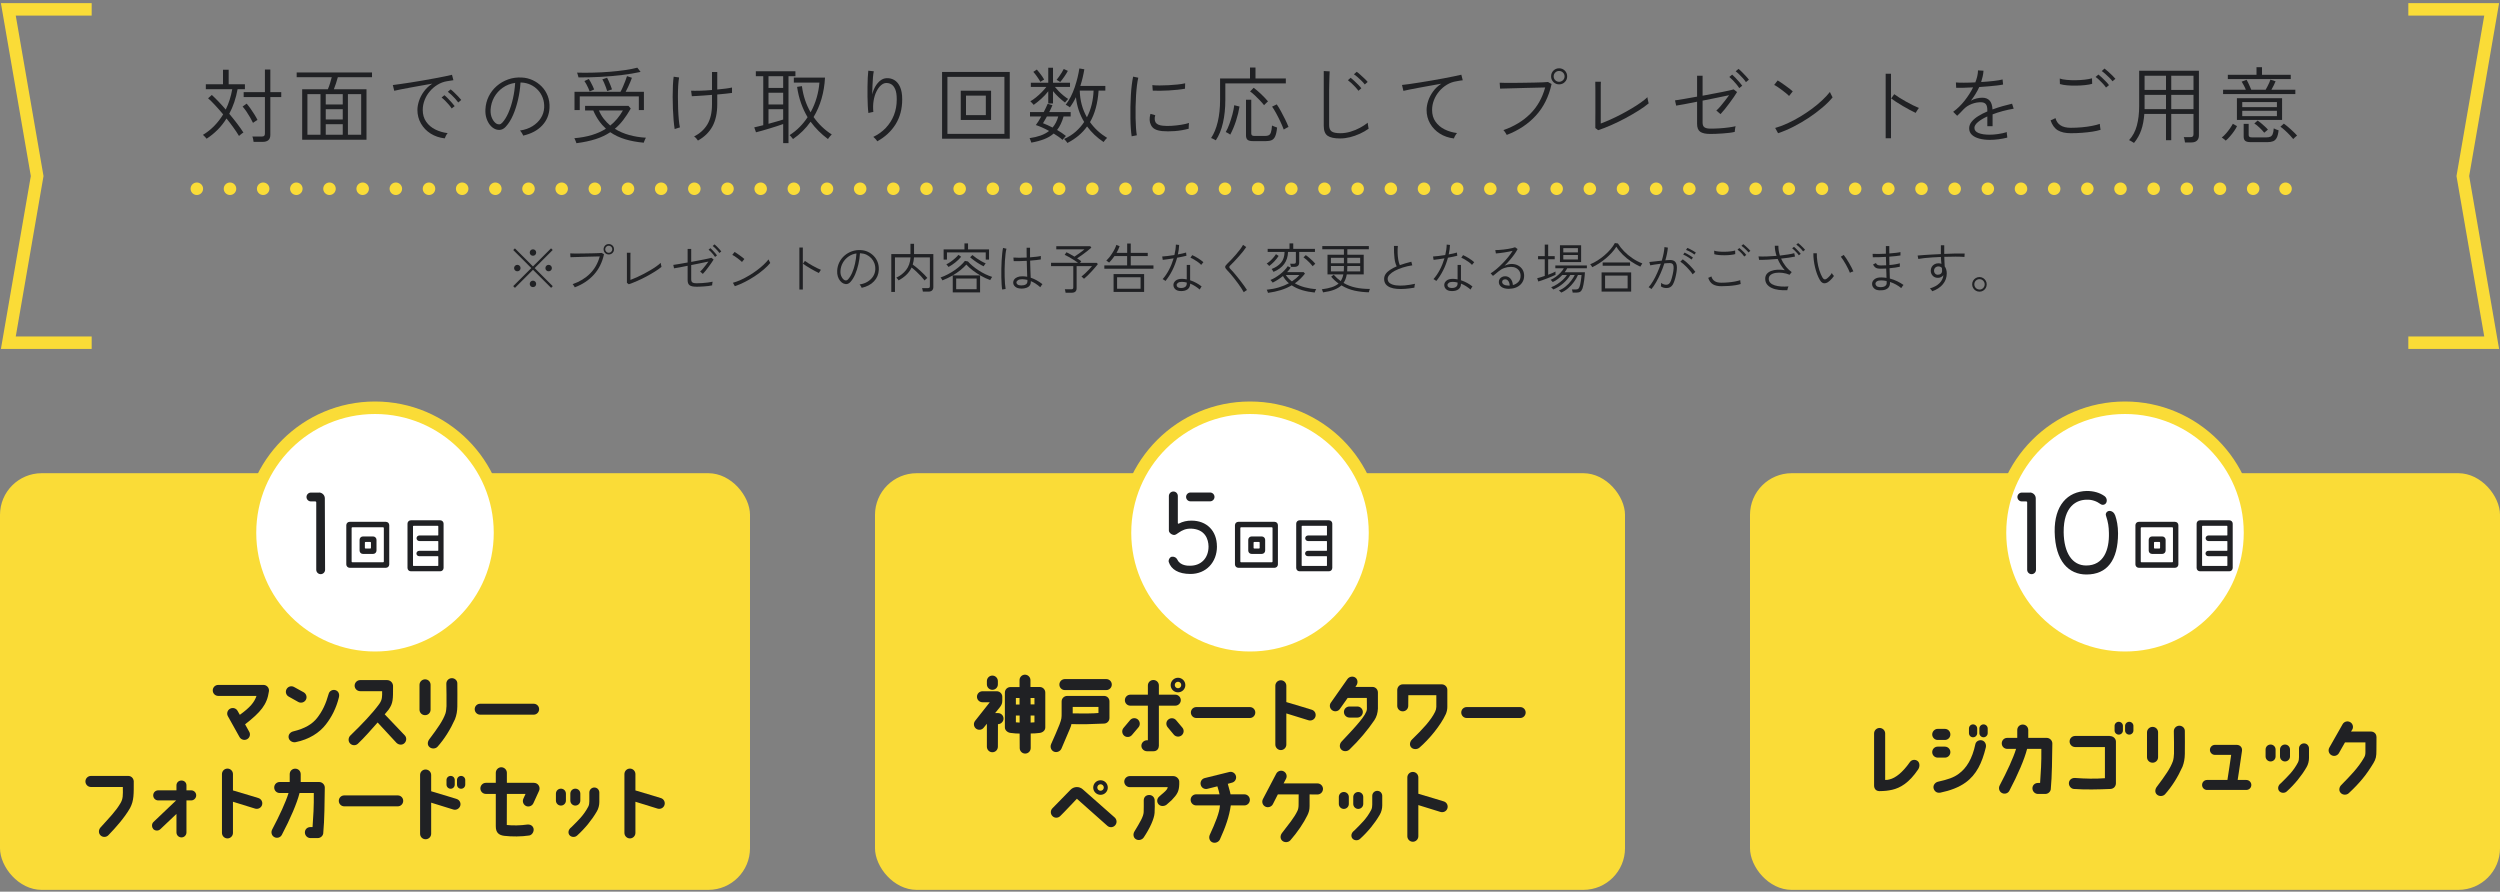 <?xml version="1.0" encoding="UTF-8"?><svg id="_レイヤー_2" xmlns="http://www.w3.org/2000/svg" width="600" height="214" xmlns:xlink="http://www.w3.org/1999/xlink" viewBox="0 0 600 214"><rect x="0" y="0" width="600" height="214" fill="#808080" stroke="none"/><defs><style>.cls-1{fill:#202124;}.cls-1,.cls-2,.cls-3{stroke-width:0px;}.cls-4{clip-path:url(#clippath);}.cls-2,.cls-5,.cls-6,.cls-7{fill:none;}.cls-3{fill:#fadc37;}.cls-5,.cls-8,.cls-6,.cls-7{stroke:#fadc37;stroke-miterlimit:10;stroke-width:3px;}.cls-8{fill:#fff;}.cls-6{stroke-dasharray:0 0 0 7.96;}.cls-6,.cls-7{stroke-linecap:round;}</style><clipPath id="clippath"><rect class="cls-2" width="600" height="214"/></clipPath></defs><g id="_レイヤー_2-2"><g class="cls-4"><path class="cls-1" d="M132.28,69.1l-4.36-4.35-4.33,4.34-.42-.42,4.34-4.33-4.33-4.33.4-.4,4.33,4.33,4.34-4.34.4.4-4.33,4.34,4.34,4.34-.4.42ZM124.16,65.11c-.22,0-.4-.07-.55-.22-.15-.15-.23-.33-.23-.55s.08-.4.23-.55c.15-.15.34-.23.55-.23s.4.08.55.23c.15.15.22.34.22.55s-.07.4-.22.55c-.15.15-.33.22-.55.22ZM127.91,61.38c-.22,0-.4-.07-.55-.22-.15-.15-.22-.33-.22-.55s.07-.4.22-.55c.15-.15.33-.22.55-.22s.4.07.55.22c.15.15.22.33.22.55s-.07.4-.22.55-.33.22-.55.22ZM127.91,68.91c-.22,0-.4-.07-.55-.22-.15-.15-.22-.33-.22-.55s.07-.4.22-.55c.15-.15.33-.23.55-.23s.4.08.55.23c.15.15.22.34.22.55s-.07.4-.22.55c-.15.15-.33.22-.55.22ZM131.67,65.11c-.22,0-.4-.07-.55-.22s-.22-.33-.22-.55.07-.4.22-.55c.15-.15.33-.23.55-.23s.4.08.55.23c.15.15.23.34.23.55s-.08.4-.23.55c-.15.15-.34.22-.55.22Z"/><path class="cls-1" d="M137.94,68.96s-.06-.12-.12-.23c-.07-.11-.14-.21-.21-.32s-.14-.17-.18-.21c1.68-.59,3.07-1.43,4.18-2.54,1.1-1.1,1.88-2.47,2.33-4.12-.35,0-.78.02-1.29.03-.52.01-1.06.03-1.64.04s-1.14.03-1.68.05c-.55.02-1.03.03-1.46.04-.43,0-.75.02-.96.03l-.06-.92c.2,0,.5.02.89.03.39,0,.85.01,1.36,0,.51,0,1.04-.01,1.58-.02s1.06-.02,1.57-.03c.5,0,.94-.02,1.33-.04.38-.02.65-.03.82-.05l.56.31c-.42,1.96-1.24,3.6-2.44,4.92-1.2,1.32-2.72,2.33-4.55,3.02ZM146.1,61.07c-.35,0-.64-.12-.88-.36-.24-.24-.36-.54-.36-.88s.12-.65.36-.9.54-.36.88-.36.65.12.9.36c.24.24.36.54.36.9s-.12.64-.36.88c-.24.24-.54.36-.9.36ZM146.1,60.67c.23,0,.44-.08.6-.25.17-.16.25-.36.25-.6s-.08-.43-.25-.6-.37-.25-.6-.25-.43.08-.6.25c-.17.16-.25.36-.25.6s.08.43.25.6c.16.17.36.25.6.25Z"/><path class="cls-1" d="M150.9,68.22l-.44-.34c0-.1,0-.28,0-.53,0-.25,0-.54,0-.86s0-.67,0-1.01c0-.35,0-.67,0-.98v-1.55c0-.33,0-.66,0-1,0-.34,0-.63-.01-.88,0-.25,0-.39,0-.42h.87c0,.13-.02.32-.02.58,0,.26,0,.54,0,.85v5.1c.49-.18,1-.4,1.55-.64.55-.25,1.1-.52,1.66-.81.56-.29,1.1-.6,1.61-.9.52-.31.99-.61,1.41-.91.42-.3.77-.58,1.04-.84,0,.05.01.15.04.29.03.14.06.28.09.41.03.13.06.22.06.27-.42.36-.95.73-1.59,1.13s-1.31.79-2.04,1.18c-.73.39-1.46.75-2.2,1.07-.74.33-1.42.59-2.05.8Z"/><path class="cls-1" d="M167.1,68.81c-.73,0-1.25-.11-1.58-.34-.33-.23-.49-.64-.49-1.24v-3.44c-.69.14-1.33.26-1.92.38-.59.11-1.04.19-1.34.23l-.18-.82c.3-.04.77-.12,1.39-.22.62-.1,1.31-.23,2.05-.36v-3.26h.86v3.12c.55-.1,1.08-.21,1.61-.31.53-.1,1.02-.19,1.46-.28.45-.09.83-.17,1.14-.24.31-.07.52-.13.64-.16l.53.42c-.14.23-.31.5-.53.81-.21.3-.44.62-.68.95-.24.33-.48.64-.72.94-.24.29-.46.55-.66.75l-.65-.56c.19-.16.4-.38.64-.66.23-.27.47-.57.71-.88s.45-.6.64-.86c-.3.06-.68.14-1.12.23s-.93.19-1.44.3-1.04.21-1.57.31v3.41c0,.37.1.63.3.76.2.13.51.2.94.2.46,0,.93-.02,1.42-.05.49-.03.95-.08,1.39-.14.44-.06.8-.13,1.1-.19-.02.04-.04.13-.06.25-.02.13-.04.25-.05.38-.01.13-.02.21-.02.25-.23.06-.52.11-.85.15-.33.04-.68.07-1.05.1s-.71.05-1.05.06c-.34.01-.62.02-.86.02ZM171.61,61.66c-.11-.18-.26-.38-.44-.6-.18-.22-.37-.43-.57-.64-.2-.2-.38-.37-.54-.5l.44-.36c.15.12.32.29.53.51.2.22.4.44.6.66.2.23.34.41.45.56l-.47.38ZM172.65,60.72c-.11-.18-.26-.38-.46-.59s-.39-.42-.59-.62c-.2-.2-.39-.36-.55-.48l.44-.38c.15.11.33.28.54.49.21.21.42.43.62.65.2.22.36.41.46.55l-.47.38Z"/><path class="cls-1" d="M178.08,62.88c-.09-.1-.23-.23-.43-.39-.2-.17-.42-.34-.66-.52-.24-.18-.47-.35-.7-.49-.22-.15-.4-.25-.54-.31l.55-.7c.15.08.33.2.56.35s.46.32.7.49c.24.17.46.34.66.49.2.16.34.28.43.36l-.57.71ZM176.36,68.69l-.46-.82c.62-.17,1.25-.41,1.92-.71.66-.3,1.32-.65,1.97-1.04.65-.39,1.27-.8,1.86-1.24.59-.44,1.12-.88,1.6-1.33s.88-.88,1.2-1.29c.02.04.05.13.11.25.06.12.12.24.18.36.07.12.11.2.12.24-.41.5-.93,1.03-1.57,1.57-.64.55-1.35,1.08-2.12,1.59s-1.57.98-2.4,1.4c-.83.42-1.63.76-2.41,1.02Z"/><path class="cls-1" d="M191.85,69.48v-10.07h.83v10.07h-.83ZM196.53,65.52c-.25-.11-.55-.26-.9-.45-.35-.19-.71-.39-1.08-.6-.37-.22-.72-.43-1.05-.64-.32-.21-.59-.4-.8-.55l.48-.66c.21.16.47.34.8.54s.67.41,1.03.61.72.39,1.08.57.67.32.94.42c-.04.03-.09.11-.16.21-.07.11-.14.22-.21.33-.06.11-.11.18-.14.23Z"/><path class="cls-1" d="M206.8,69.07c-.04-.11-.1-.25-.21-.42-.1-.16-.2-.29-.29-.38.75-.11,1.41-.34,1.96-.69s.99-.77,1.3-1.27c.31-.5.48-1.04.51-1.61.03-.54-.05-1.04-.21-1.5-.17-.46-.42-.87-.74-1.22-.33-.35-.71-.63-1.14-.84-.44-.21-.91-.32-1.41-.35h-.18c-.05.88-.18,1.76-.38,2.64-.2.88-.46,1.68-.77,2.41-.32.73-.69,1.34-1.12,1.81-.25.28-.52.44-.79.5-.28.06-.57.02-.87-.1-.29-.12-.56-.33-.81-.62-.24-.29-.43-.65-.57-1.07-.13-.42-.19-.88-.16-1.37.03-.74.21-1.41.51-2.03.31-.62.72-1.16,1.24-1.61.52-.46,1.12-.8,1.79-1.04.67-.24,1.39-.34,2.15-.29.58.03,1.14.16,1.66.4s1,.57,1.41.99c.41.42.73.91.95,1.48.22.57.31,1.19.28,1.88-.05,1.07-.43,1.98-1.15,2.74-.71.76-1.7,1.29-2.96,1.57ZM202.69,67.23c.11.05.24.08.39.07.15,0,.29-.08.44-.24.36-.39.69-.91.98-1.57s.52-1.38.7-2.19c.18-.81.3-1.63.35-2.47-.72.1-1.36.35-1.92.75-.56.39-1.01.89-1.35,1.48s-.52,1.25-.57,1.96c-.03.55.06,1.02.27,1.41.2.39.44.66.71.8Z"/><path class="cls-1" d="M213.91,70.08v-9.11h4.6v-2.46h.86v2.46h4.63v7.94c0,.33-.1.59-.3.79-.2.2-.5.29-.91.29h-1.3c-.02-.12-.04-.27-.08-.44s-.08-.3-.12-.4h1.37c.18,0,.31-.03.39-.1.08-.06.12-.18.12-.36v-6.92h-3.81c-.04.62-.14,1.2-.31,1.72.29.21.61.45.94.73.33.28.66.57.99.86.33.3.63.59.9.87.28.28.51.54.69.76-.04.03-.11.08-.21.16-.1.08-.19.16-.28.25-.09.08-.15.15-.18.19-.23-.3-.51-.64-.86-1.02-.35-.38-.73-.75-1.12-1.12s-.78-.69-1.14-.97c-.32.69-.75,1.28-1.28,1.78-.53.5-1.15.94-1.84,1.31-.02-.04-.06-.11-.14-.21s-.16-.19-.24-.28c-.08-.09-.14-.14-.17-.16.95-.44,1.74-1.06,2.36-1.85.62-.79.97-1.8,1.06-3.02h-3.74v8.29h-.84Z"/><path class="cls-1" d="M226.18,67.3s-.05-.11-.11-.21c-.06-.1-.12-.19-.18-.29-.06-.1-.11-.17-.16-.2.59-.21,1.17-.46,1.76-.77.58-.3,1.13-.64,1.65-1,.52-.36.99-.74,1.41-1.12.42-.38.76-.75,1.03-1.1l.73.14c.29.35.66.7,1.1,1.07s.92.72,1.44,1.06c.52.34,1.06.65,1.62.92s1.12.49,1.66.66c-.03.03-.09.11-.16.21s-.13.22-.19.32c-.06.11-.1.18-.13.23-.72-.26-1.44-.59-2.17-1-.72-.41-1.4-.85-2.01-1.32-.62-.47-1.14-.94-1.55-1.4-.4.45-.88.9-1.43,1.34-.55.44-1.16.86-1.82,1.25h6.55v4.08h-6.56v-4.07c-.39.23-.79.44-1.21.64s-.84.39-1.27.55ZM226.47,62.31v-2.46h5v-1.44h.86v1.44h5.04v2.46h-.79v-1.73h-9.31v1.73h-.81ZM227.65,64.07s-.08-.11-.15-.2c-.07-.09-.15-.17-.22-.26-.07-.09-.13-.14-.16-.17.32-.15.67-.35,1.05-.62s.73-.55,1.07-.85c.33-.3.6-.57.79-.81l.65.47c-.4.48-.86.92-1.38,1.34s-1.07.78-1.63,1.09ZM229.48,69.4h4.91v-2.55h-4.91v2.55ZM236.07,63.91c-.31-.15-.67-.34-1.07-.59-.4-.24-.79-.5-1.18-.79-.39-.28-.72-.54-.99-.79l.55-.53c.27.23.59.48.96.74.37.26.75.5,1.14.72.39.22.75.4,1.09.54-.03.03-.09.09-.16.19-.07.1-.14.2-.2.29-.06.1-.1.16-.13.21Z"/><path class="cls-1" d="M240.53,69.5c-.06-.31-.11-.73-.14-1.24s-.06-1.09-.07-1.72-.01-1.28,0-1.96.04-1.33.07-1.98c.03-.64.08-1.23.14-1.77s.12-.99.2-1.33l.82.19c-.09.32-.16.74-.22,1.25-.06.51-.11,1.08-.15,1.7-.04.62-.06,1.26-.07,1.91,0,.65,0,1.29.01,1.9.02.62.04,1.17.08,1.68.04.5.09.91.15,1.22l-.82.14ZM244.99,69.25c-.59-.02-1.04-.17-1.36-.46s-.47-.62-.46-1.01c0-.25.08-.49.25-.71.16-.23.41-.41.73-.55.33-.14.72-.21,1.19-.21.2,0,.4,0,.6.03.2.02.4.04.59.08,0-.43-.03-.98-.05-1.62-.03-.65-.05-1.38-.06-2.2-.59.03-1.16.06-1.72.07-.56.01-1.03.01-1.41,0l-.07-.86c.36.03.82.05,1.4.05s1.17-.02,1.79-.05c0-.37-.02-.75-.02-1.14,0-.39,0-.8,0-1.22h.82c-.02.81-.02,1.59,0,2.31.56-.04,1.08-.09,1.55-.15.47-.06.81-.11,1.04-.18v.84c-.24.04-.59.09-1.05.14-.46.05-.97.09-1.52.14.02.88.04,1.66.07,2.36.03.7.05,1.28.07,1.74.92.29,1.86.81,2.82,1.55-.04.03-.09.09-.17.2s-.15.21-.22.32-.11.18-.13.22c-.4-.36-.79-.65-1.16-.89-.37-.24-.74-.43-1.11-.58v.13c0,.6-.22,1.03-.66,1.29-.44.26-1.02.39-1.74.38ZM245.04,68.51c.49,0,.88-.08,1.14-.24s.4-.41.4-.76c0-.04,0-.09,0-.14,0-.05,0-.12,0-.2-.21-.05-.42-.09-.62-.11s-.42-.04-.64-.05c-.45,0-.79.08-1.02.24-.23.16-.35.34-.36.54,0,.19.09.36.28.5.19.14.46.21.83.21Z"/><path class="cls-1" d="M255.74,70.26c0-.12-.03-.26-.07-.43-.04-.17-.08-.3-.11-.4h1.51c.19,0,.33-.03.4-.1s.12-.18.12-.36v-5.1h-5.34v-.79h6.5c-.31-.23-.67-.46-1.06-.71-.39-.25-.79-.48-1.17-.7-.39-.22-.72-.39-1-.51l.44-.62c.23.11.52.26.86.45.34.19.69.39,1.05.6.17-.11.38-.25.6-.41.23-.16.46-.32.7-.49.23-.17.45-.33.65-.48.2-.15.35-.28.45-.37h-6.76v-.75h8.15l.27.34c-.27.24-.6.52-.99.83s-.8.62-1.23.92-.82.58-1.2.83c.19.12.37.24.54.36.17.12.32.23.46.33l-.32.39h4.03l.27.29c-.18.24-.41.52-.67.83s-.55.63-.86.96c-.31.33-.62.65-.92.95-.31.3-.6.57-.88.79-.03-.03-.08-.09-.16-.16-.08-.07-.17-.15-.25-.22-.09-.07-.15-.12-.2-.15.28-.22.58-.48.9-.78.32-.3.63-.61.92-.92s.53-.57.71-.8h-3.69v5.3c0,.72-.4,1.08-1.21,1.08h-1.46Z"/><path class="cls-1" d="M265.04,64.48v-.79h5.47v-2.24h-3.03c-.21.3-.42.59-.65.86-.23.27-.44.51-.64.71-.03-.03-.09-.07-.18-.14s-.19-.14-.29-.2c-.1-.07-.17-.11-.21-.12.23-.22.47-.48.72-.79.25-.31.48-.65.71-1,.23-.35.42-.71.6-1.05.17-.35.3-.66.38-.94l.79.31c-.09.25-.19.51-.32.78-.13.27-.27.54-.42.82h2.55v-2.24h.86v2.24h4.08v.77h-4.08v2.24h5.45v.79h-11.78ZM267.26,70.07v-4.29h7.33v4.29h-7.33ZM268.1,69.3h5.64v-2.76h-5.64v2.76Z"/><path class="cls-1" d="M279.73,67.44s-.1-.07-.19-.14c-.1-.07-.19-.13-.29-.19-.1-.06-.17-.1-.22-.12.55-.61,1.06-1.35,1.52-2.22.46-.88.83-1.8,1.12-2.77-.53.09-1.03.17-1.5.23s-.84.12-1.11.14l-.13-.81c.33-.02.76-.06,1.29-.12s1.08-.14,1.64-.23c.21-.84.33-1.68.35-2.51l.79.09c-.03.76-.14,1.52-.31,2.27.38-.07.75-.14,1.09-.22.35-.08.64-.16.88-.23l.09.77c-.27.07-.6.15-.99.23s-.81.16-1.25.24c-.29,1.07-.67,2.08-1.15,3.03-.48.95-1.03,1.8-1.64,2.55ZM283.37,69.85c-.57,0-1.01-.16-1.31-.44-.3-.29-.44-.63-.44-1.03,0-.38.19-.72.53-1.02.35-.3.86-.44,1.55-.44.19,0,.38.02.57.04.19.02.37.05.55.09v-3.46h.81v3.67c.51.17,1,.38,1.48.64.47.26.9.54,1.28.85-.08.09-.16.21-.25.36-.09.15-.16.28-.2.38-.34-.29-.7-.55-1.09-.8s-.79-.45-1.21-.62v.04c0,.56-.2,1-.6,1.31-.4.31-.96.45-1.66.44ZM283.42,69.12c.44,0,.79-.09,1.03-.27.25-.18.37-.45.37-.82v-.22c-.37-.1-.76-.16-1.16-.16-.4,0-.71.06-.93.22-.22.16-.34.33-.34.53,0,.22.08.39.25.52s.44.2.77.2ZM288.27,63.57c-.17-.21-.42-.42-.73-.65-.31-.23-.63-.44-.96-.63-.33-.2-.62-.34-.87-.44l.43-.62c.19.08.41.18.66.32s.5.28.75.44c.26.16.49.32.72.49.22.16.4.32.54.45l-.53.64Z"/><path class="cls-1" d="M298.5,70.13c-.15-.29-.34-.61-.59-.98s-.52-.76-.81-1.16c-.29-.41-.6-.81-.92-1.21-.32-.4-.62-.77-.91-1.11-.29-.34-.55-.63-.79-.86-.29-.29-.44-.54-.44-.75,0-.2.17-.45.49-.75.29-.28.63-.61.99-1s.74-.8,1.11-1.23c.37-.43.71-.85,1.01-1.25.3-.4.53-.76.69-1.06l.77.52c-.19.29-.44.64-.75,1.03-.31.39-.65.8-1.03,1.22-.37.42-.74.81-1.1,1.2-.36.38-.68.71-.97.98-.15.13-.22.25-.22.37s.07.25.21.4c.24.24.51.54.81.88.29.34.6.71.91,1.09.31.39.62.77.91,1.16.29.39.56.76.81,1.1.24.34.44.64.6.89-.05.02-.13.06-.25.14-.11.08-.22.16-.33.23-.1.08-.17.13-.21.17Z"/><path class="cls-1" d="M304.6,63.84s-.07-.09-.15-.18-.17-.16-.25-.25-.15-.14-.19-.16c.26-.16.53-.36.81-.61s.54-.52.79-.81.45-.56.62-.83l.64.42c-.28.45-.63.9-1.05,1.34-.42.44-.83.8-1.22,1.08ZM304.32,70.29c0-.05-.04-.13-.08-.24-.04-.11-.09-.22-.13-.32-.04-.11-.08-.18-.1-.2,1.03-.1,1.99-.28,2.89-.55s1.71-.6,2.44-1c-.57-.48-1.05-1.05-1.43-1.73-.38.3-.78.59-1.2.86-.42.27-.84.51-1.27.72-.02-.03-.06-.1-.14-.19-.07-.09-.15-.18-.23-.27-.08-.09-.13-.15-.17-.18.39-.15.79-.35,1.2-.6.41-.25.8-.53,1.19-.83s.73-.62,1.03-.94c.3-.32.55-.63.73-.93l.71.35c-.24.38-.53.74-.86,1.08h3.98l.31.34c-.36.47-.74.89-1.14,1.28-.4.39-.83.74-1.28,1.06.72.41,1.52.73,2.4.96.88.23,1.79.38,2.72.43-.04.03-.08.11-.14.23-.06.12-.11.23-.15.35-.04.12-.07.2-.08.24-1.03-.1-2.02-.28-2.96-.56-.95-.28-1.8-.67-2.56-1.17-.81.48-1.68.86-2.63,1.15-.95.29-1.97.51-3.06.66ZM305.62,65.23s-.05-.11-.11-.21c-.06-.1-.12-.19-.18-.28-.06-.09-.12-.15-.15-.18.95-.35,1.7-.85,2.25-1.49.55-.64.84-1.51.87-2.61h-4.06v-.73h5.24v-1.31h.9v1.31h5.21v.73h-3.78v2.56c0,.68-.39,1.03-1.16,1.03h-.83c0-.1-.03-.23-.07-.39-.04-.16-.08-.28-.12-.36h.87c.18,0,.31-.03.39-.1.08-.06.12-.18.12-.34v-2.39h-1.88c-.04,1.14-.35,2.11-.94,2.91-.59.79-1.44,1.42-2.56,1.87ZM310.07,67.53c.35-.23.67-.47.97-.72s.57-.53.81-.81h-3.25c.18.29.4.57.65.83.25.26.52.49.82.71ZM315.04,63.88c-.17-.23-.39-.48-.66-.76s-.54-.55-.83-.8c-.28-.25-.52-.44-.72-.57l.57-.52c.25.17.51.38.79.61.27.23.54.48.8.73.26.25.49.49.68.73-.03.02-.08.07-.18.16-.09.09-.18.17-.27.25-.09.08-.15.14-.17.18Z"/><path class="cls-1" d="M317.53,70.17s-.03-.12-.07-.22c-.04-.1-.07-.21-.12-.31s-.08-.17-.1-.21c.95-.12,1.76-.29,2.41-.51.65-.22,1.19-.51,1.61-.87-.65-.46-1.24-1-1.78-1.64l.6-.48c.53.6,1.09,1.11,1.69,1.53.15-.23.27-.47.38-.73.1-.26.19-.55.25-.87h-3.8v-4.72h3.94v-1.31h-5.19v-.77h11.17v.77h-5.16v1.31h3.93v4.72h-4.07c-.13.81-.39,1.5-.77,2.04.89.53,1.86.9,2.91,1.12,1.04.22,2.19.33,3.42.33-.03.04-.06.12-.1.23-.04.11-.07.23-.1.34-.03.11-.05.19-.06.23-1.13-.02-2.25-.15-3.37-.38-1.12-.24-2.19-.67-3.21-1.28-.45.42-1.03.77-1.75,1.05s-1.6.48-2.66.63ZM319.42,63.18h3.12v-1.3h-3.12v1.3ZM319.42,65.14h3.07c.02-.17.03-.36.04-.55s.01-.4.01-.62v-.13h-3.12v1.3ZM323.32,65.14h3.13v-1.3h-3.09v.13c0,.42-.01.81-.04,1.17ZM323.35,63.18h3.09v-1.3h-3.09v1.3Z"/><path class="cls-1" d="M339.44,69.04c-.74.13-1.46.22-2.17.28-.71.06-1.37.06-1.98.01s-1.15-.16-1.61-.34c-.46-.18-.83-.44-1.09-.77-.26-.34-.4-.77-.4-1.29,0-.43.13-.83.38-1.19s.61-.69,1.07-.99c.46-.3.98-.58,1.57-.83-.26-.5-.44-1.14-.53-1.92-.1-.78-.14-1.77-.13-2.97h.94c-.06.55-.08,1.11-.06,1.69.02.58.07,1.13.16,1.64.09.51.21.94.37,1.27.43-.16.88-.3,1.35-.44.46-.14.93-.26,1.41-.38l.23.87c-.81.12-1.56.29-2.28.52-.71.23-1.34.48-1.88.77-.54.29-.97.6-1.28.93-.31.33-.47.66-.47,1,0,.46.18.82.53,1.07.36.26.84.42,1.46.51.62.08,1.32.09,2.1.02s1.61-.2,2.48-.39c-.04.12-.08.27-.11.46s-.05.34-.05.46Z"/><path class="cls-1" d="M344.73,67.44s-.1-.07-.19-.14c-.1-.07-.19-.13-.29-.19-.1-.06-.17-.1-.22-.12.55-.61,1.06-1.35,1.52-2.22.46-.88.83-1.8,1.12-2.77-.53.09-1.03.17-1.5.23s-.84.12-1.11.14l-.13-.81c.33-.02.76-.06,1.29-.12s1.08-.14,1.64-.23c.21-.84.33-1.68.35-2.51l.79.09c-.03.76-.14,1.52-.31,2.27.38-.07.75-.14,1.09-.22.35-.08.64-.16.88-.23l.09.77c-.27.07-.6.15-.99.23s-.81.16-1.25.24c-.29,1.07-.67,2.08-1.15,3.03-.48.95-1.03,1.8-1.64,2.55ZM348.37,69.85c-.57,0-1.01-.16-1.31-.44-.3-.29-.44-.63-.44-1.03,0-.38.19-.72.53-1.02.35-.3.86-.44,1.55-.44.19,0,.38.02.57.04.19.02.37.05.55.09v-3.46h.81v3.67c.51.17,1,.38,1.48.64.47.26.9.54,1.28.85-.08.09-.16.21-.25.36-.09.15-.16.28-.2.38-.34-.29-.7-.55-1.09-.8s-.79-.45-1.21-.62v.04c0,.56-.2,1-.6,1.31-.4.31-.96.45-1.66.44ZM348.42,69.12c.44,0,.79-.09,1.03-.27.25-.18.37-.45.37-.82v-.22c-.37-.1-.76-.16-1.16-.16-.4,0-.71.06-.93.22-.22.16-.34.33-.34.53,0,.22.08.39.25.52s.44.2.77.2ZM353.27,63.57c-.17-.21-.42-.42-.73-.65-.31-.23-.63-.44-.96-.63-.33-.2-.62-.34-.87-.44l.43-.62c.19.08.41.18.66.32s.5.28.75.44c.26.16.49.32.72.49.22.16.4.32.54.45l-.53.64Z"/><path class="cls-1" d="M362.28,69.33c-.88,0-1.52-.16-1.94-.47s-.62-.71-.62-1.18c0-.29.07-.54.22-.75s.34-.36.57-.47.48-.16.74-.16c.5,0,.92.2,1.27.58.34.39.53.9.57,1.53.5-.12.94-.37,1.3-.74.36-.37.55-.86.55-1.47,0-.43-.1-.81-.29-1.13-.2-.32-.46-.57-.81-.75-.34-.18-.73-.27-1.18-.27-.57,0-1.11.09-1.62.27s-.97.45-1.4.81c-.15.13-.36.3-.62.52s-.51.4-.71.56l-.56-.61c.43-.26.89-.6,1.38-1.01.49-.41.97-.86,1.46-1.36.48-.49.94-1,1.36-1.52.42-.52.78-1.02,1.08-1.51-.26.06-.57.13-.92.2-.35.07-.72.13-1.1.19-.38.06-.75.11-1.09.15-.35.04-.65.07-.91.09l-.14-.81c.23,0,.52,0,.87-.03.35-.03.71-.06,1.11-.1.39-.04.77-.1,1.14-.16.37-.06.7-.13.98-.2.29-.07.5-.13.64-.19l.61.43c-.2.41-.47.84-.8,1.3-.33.46-.7.92-1.1,1.38-.4.46-.81.91-1.24,1.33.25-.12.53-.22.84-.31s.6-.12.86-.12c.58,0,1.1.12,1.55.36s.81.57,1.07.99c.26.42.39.92.39,1.48,0,.61-.15,1.14-.46,1.61-.3.47-.72.84-1.25,1.1-.53.27-1.13.4-1.81.4ZM362.16,68.55h.16c0-.45-.11-.81-.31-1.09s-.45-.42-.75-.42c-.22,0-.4.05-.54.16-.14.11-.21.26-.21.46,0,.24.13.45.38.62.26.17.68.26,1.28.27Z"/><path class="cls-1" d="M369.18,67.56l-.25-.79c.23-.05.5-.13.81-.22.32-.1.65-.2,1-.33v-3.99h-1.61v-.75h1.61v-2.78h.82v2.78h1.57v.75h-1.57v3.71c.36-.13.69-.26,1-.4.31-.13.56-.26.76-.37v.79c-.23.12-.53.26-.89.41-.36.15-.74.31-1.14.46-.4.16-.79.3-1.16.43-.37.13-.69.23-.94.3ZM377.45,70.24c-.02-.12-.05-.26-.08-.41-.04-.15-.08-.27-.12-.36h.96c.22,0,.39-.04.53-.13.13-.09.24-.24.33-.47.06-.16.12-.36.18-.62.06-.26.11-.54.15-.83.04-.29.08-.57.11-.83.03-.26.05-.45.06-.59h-.86c-.23.55-.55,1.11-.96,1.66-.4.55-.86,1.05-1.38,1.5s-1.07.8-1.66,1.06c-.02-.02-.07-.06-.15-.14-.08-.07-.17-.15-.25-.23-.09-.08-.15-.12-.18-.13.57-.23,1.11-.54,1.61-.96.5-.41.94-.86,1.32-1.36.38-.49.68-.96.88-1.4h-1.07c-.42.72-.99,1.39-1.71,2.01s-1.51,1.11-2.37,1.46c-.02-.03-.06-.08-.14-.16-.07-.08-.15-.16-.22-.23-.07-.08-.13-.13-.16-.14.49-.18.99-.43,1.48-.75.49-.32.94-.67,1.35-1.05.41-.39.73-.77.97-1.14h-1.12c-.32.35-.68.67-1.07.96-.39.29-.8.54-1.22.73-.02-.03-.06-.08-.14-.16-.07-.08-.15-.15-.22-.23-.07-.07-.13-.12-.16-.14.41-.17.82-.41,1.24-.71s.79-.64,1.14-1c.34-.36.61-.72.8-1.07h-2.04v-.68h7.57v.68h-4.72c-.16.32-.37.64-.61.96h4.86c0,.23-.03.51-.06.85-.03.34-.07.7-.12,1.08s-.11.74-.18,1.08c-.06.34-.14.63-.21.85-.14.37-.32.64-.53.79s-.52.23-.9.23h-.91ZM374.39,62.9v-4.03h5.08v4.03h-5.08ZM375.19,60.58h3.51v-1.03h-3.51v1.03ZM375.19,62.27h3.51v-1.07h-3.51v1.07Z"/><path class="cls-1" d="M382.15,64.14c-.02-.05-.06-.13-.13-.23s-.14-.2-.21-.29-.12-.15-.16-.19c.57-.23,1.15-.54,1.73-.9.58-.37,1.14-.78,1.68-1.24.54-.46,1.02-.94,1.46-1.45.43-.51.78-1.01,1.05-1.51l.73.1c.38.63.87,1.26,1.47,1.87.6.62,1.27,1.18,2.02,1.68.75.51,1.54.93,2.37,1.25-.03.03-.07.11-.14.21s-.14.22-.2.32c-.07.11-.11.19-.14.24-.77-.35-1.52-.78-2.24-1.26-.72-.48-1.38-1.03-1.98-1.62-.6-.6-1.12-1.23-1.54-1.91-.3.49-.67.97-1.11,1.45s-.92.94-1.43,1.37c-.52.43-1.05.83-1.6,1.18-.55.36-1.09.66-1.63.91ZM384.38,69.99v-4.62h7.1v4.62h-7.1ZM384.64,63.77v-.78h6.57v.78h-6.57ZM385.22,69.22h5.41v-3.07h-5.41v3.07Z"/><path class="cls-1" d="M396.34,69.37s-.09-.07-.18-.14c-.09-.06-.19-.13-.29-.19-.1-.06-.17-.1-.21-.1.35-.39.71-.88,1.07-1.48.36-.59.69-1.25,1.01-1.97.32-.72.61-1.45.86-2.2-.49.06-.97.13-1.44.2s-.83.13-1.11.19c0-.04-.02-.12-.05-.23-.03-.11-.06-.23-.09-.34s-.05-.19-.07-.23c.33-.03.77-.07,1.32-.14.55-.06,1.11-.13,1.67-.19.17-.59.32-1.16.43-1.71.11-.55.18-1.06.21-1.54l.82.13c-.04.45-.1.93-.21,1.45-.1.52-.24,1.05-.4,1.59.23-.02.44-.03.64-.05.2-.01.38-.02.53-.02.42,0,.78.1,1.05.3s.45.56.53,1.07c.07.52.01,1.25-.19,2.22-.22,1.07-.49,1.85-.81,2.37-.33.51-.8.77-1.44.77-.24,0-.47-.03-.7-.08-.22-.06-.44-.16-.67-.32.02-.12.03-.26.04-.43,0-.16,0-.3-.01-.4.41.29.83.44,1.26.44.27,0,.49-.08.67-.24s.33-.42.47-.79c.13-.36.27-.86.41-1.48.13-.6.2-1.08.21-1.44.01-.36-.02-.63-.1-.81-.08-.18-.2-.3-.35-.36-.15-.06-.32-.08-.5-.08-.17,0-.36,0-.57.02-.22.01-.45.03-.7.05-.26.81-.56,1.6-.91,2.39-.35.79-.71,1.51-1.09,2.17s-.75,1.19-1.11,1.61ZM406.24,65.85c-.15-.24-.34-.51-.59-.81-.25-.29-.51-.59-.79-.88-.28-.29-.56-.56-.84-.8s-.52-.43-.74-.57l.59-.55c.23.16.5.36.79.61.29.25.58.52.86.81.29.29.55.58.79.86.24.28.43.53.57.73l-.64.58ZM405.96,62.29c-.16-.14-.36-.29-.6-.44-.24-.16-.49-.3-.73-.44s-.47-.24-.66-.32l.33-.47c.17.07.39.18.65.33.26.15.52.3.77.46.26.16.45.29.59.4l-.35.48ZM406.68,61.1c-.16-.13-.37-.27-.61-.42-.24-.15-.49-.28-.75-.41-.26-.13-.48-.22-.67-.29l.31-.48c.18.06.41.16.67.3.26.14.52.28.78.43s.46.28.6.39l-.34.48Z"/><path class="cls-1" d="M413.12,68.69c-.83,0-1.5-.15-2.01-.45-.51-.3-.89-.82-1.14-1.55l.77-.35c.12.49.38.86.77,1.12.39.26.93.39,1.61.39.58,0,1.16-.03,1.73-.08.57-.05,1.1-.13,1.59-.22.49-.1.89-.2,1.22-.31,0,.05,0,.15.02.28.01.13.03.26.05.39.02.13.04.21.04.25-.34.11-.76.21-1.26.29-.5.08-1.05.14-1.63.18s-1.17.06-1.76.06ZM411.43,61.02l-.03-.86c.27.1.63.16,1.08.21.45.04.93.06,1.43.05.5,0,.98-.04,1.43-.09.45-.05.81-.12,1.09-.21l.03.86c-.28.09-.64.15-1.08.2s-.91.08-1.4.08-.97,0-1.42-.05c-.45-.04-.83-.11-1.13-.2ZM418.62,61.56c-.11-.17-.27-.37-.46-.58-.2-.21-.4-.42-.6-.61s-.39-.35-.56-.46l.44-.38c.15.11.33.27.55.47s.43.41.64.63.36.4.47.55l-.47.38ZM419.63,60.59c-.12-.17-.28-.36-.49-.56-.2-.2-.41-.39-.62-.58-.21-.19-.4-.34-.57-.46l.43-.39c.16.11.34.27.57.47.22.2.44.4.65.61.21.21.37.38.49.52l-.46.39Z"/><path class="cls-1" d="M428.94,69.65c-.7.03-1.37.01-2.01-.07-.64-.08-1.2-.23-1.7-.46-.49-.22-.88-.52-1.16-.88-.28-.37-.42-.82-.42-1.35,0-.45.13-.83.38-1.14s.6-.55,1.05-.72c.44-.17.94-.27,1.51-.3s1.15.01,1.75.12c-.71-.79-1.28-1.69-1.7-2.7-.8.07-1.59.13-2.37.17-.78.04-1.48.06-2.09.05l-.14-.83c.56.03,1.23.04,2,.01.77-.03,1.54-.07,2.33-.14-.28-.83-.42-1.65-.42-2.44h.86c0,.38.02.77.08,1.17.06.4.16.8.29,1.2.71-.08,1.37-.17,1.98-.27s1.1-.2,1.46-.31l.18.82c-.4.09-.89.17-1.47.26-.58.09-1.21.17-1.87.23.28.63.63,1.23,1.07,1.79.43.56.93,1.04,1.48,1.44l-.51.64c-.55-.23-1.11-.38-1.69-.45-.58-.07-1.12-.07-1.62,0-.5.08-.91.23-1.22.47-.31.23-.47.55-.47.94s.13.73.39.99c.26.26.61.46,1.06.6.45.14.95.23,1.52.27.57.04,1.16.03,1.76-.02-.06.11-.12.26-.17.46-.06.19-.09.34-.11.45ZM431.72,61.28c-.11-.18-.26-.38-.46-.59s-.39-.42-.59-.62c-.2-.2-.39-.36-.55-.48l.44-.35c.15.11.33.27.54.49.21.21.42.43.62.64.2.22.36.4.46.55l-.47.36ZM432.74,60.33c-.12-.17-.28-.36-.47-.57-.2-.21-.4-.41-.6-.6s-.39-.34-.56-.46l.44-.36c.15.1.33.26.55.46s.43.41.64.62c.21.21.37.39.48.53l-.47.38Z"/><path class="cls-1" d="M438.65,67.75c-.2.12-.41.2-.63.23-.22.03-.44,0-.65-.12-.21-.11-.41-.33-.6-.65-.24-.41-.46-.88-.66-1.4-.2-.53-.36-1.08-.5-1.66-.14-.58-.24-1.15-.31-1.73s-.1-1.12-.09-1.63h.83c-.02.62.03,1.28.13,1.99.1.71.26,1.4.47,2.07s.46,1.25.74,1.74c.16.27.33.42.5.45.17.03.33-.01.49-.12.22-.16.46-.37.71-.64.25-.27.43-.52.55-.75.06.11.14.24.24.38s.19.25.28.32c-.1.16-.24.35-.42.55-.17.2-.35.39-.54.56-.19.17-.37.31-.54.42ZM443.98,65.48c-.08-.23-.2-.51-.37-.86s-.36-.71-.57-1.09c-.21-.38-.43-.74-.65-1.09-.22-.34-.42-.62-.59-.83l.69-.43c.18.23.39.51.62.86.23.35.46.72.69,1.12.23.39.43.77.61,1.12s.31.64.4.86c-.14.03-.29.07-.44.13-.16.06-.28.13-.38.19Z"/><path class="cls-1" d="M451.13,69.68c-.62-.02-1.08-.18-1.38-.5-.31-.32-.46-.67-.45-1.07,0-.42.2-.78.58-1.09.39-.31.94-.46,1.66-.44.2,0,.4,0,.61.03.21.02.41.04.61.08,0-.3-.02-.64-.03-1.02s-.03-.78-.05-1.22c-.42.03-.85.04-1.27.04-.36,0-.66-.03-.89-.09-.23-.06-.42-.17-.57-.32-.15-.15-.29-.35-.42-.6l.68-.35c.13.24.28.4.45.47s.43.11.77.11c.41,0,.82-.01,1.25-.04,0-.32-.02-.65-.03-.99,0-.34-.02-.68-.03-1.03-.62.03-1.21.06-1.78.08-.57.02-1.03.02-1.37.01l-.04-.82c.29.03.72.03,1.31.03.58,0,1.21-.03,1.87-.06,0-.3,0-.61,0-.92,0-.31,0-.61,0-.92h.82v.89c0,.3,0,.6.01.89.56-.04,1.09-.09,1.57-.15.49-.06.85-.11,1.1-.18v.81c-.24.05-.61.1-1.09.15s-1.01.09-1.59.14c0,.35.02.69.02,1.02,0,.33.01.67.02.99.51-.04.99-.1,1.42-.18s.79-.15,1.07-.24v.83c-.29.07-.66.14-1.09.2-.43.06-.89.12-1.38.16.02.49.03.94.04,1.36.01.42.02.79.03,1.11.61.16,1.19.37,1.75.64s1.07.57,1.54.9c-.04.03-.1.09-.18.2-.08.11-.15.22-.23.33-.07.11-.12.18-.14.23-.37-.31-.79-.6-1.25-.85-.46-.26-.95-.47-1.46-.63,0,.08.01.15.01.2v.14c0,.31-.09.6-.26.86-.17.26-.44.47-.81.62s-.84.21-1.42.19ZM451.16,68.91c.6.02,1.02-.07,1.27-.26.25-.19.37-.41.37-.66v-.23c0-.09,0-.19-.01-.31-.44-.1-.88-.16-1.31-.16-.46,0-.8.08-1.03.24s-.34.35-.34.58c0,.19.09.37.26.53.17.16.44.25.81.27Z"/><path class="cls-1" d="M463.72,69.88c-.04-.09-.11-.19-.21-.32s-.2-.24-.33-.34c1-.3,1.76-.72,2.3-1.26.54-.54.85-1.17.94-1.91-.16.19-.35.34-.57.46-.23.11-.47.17-.73.17-.53,0-.95-.16-1.26-.49-.31-.33-.47-.73-.48-1.2,0-.35.08-.65.23-.92.16-.27.37-.48.65-.64.28-.16.59-.24.95-.24.28,0,.52.04.73.13-.03-.26-.05-.53-.08-.81-.03-.28-.04-.56-.04-.84-.71.03-1.41.06-2.09.11s-1.31.1-1.88.16c-.58.06-1.06.13-1.46.21l-.16-.82c.39-.03.88-.07,1.46-.12s1.23-.08,1.94-.12c.71-.04,1.44-.08,2.18-.11v-2.11h.81v2.07c.96-.04,1.88-.08,2.76-.1s1.59-.02,2.14,0l-.05.83c-.55-.05-1.26-.08-2.12-.08-.86,0-1.77.01-2.72.05,0,.37.02.76.04,1.16.02.4.04.78.06,1.14.16.21.28.46.36.74.09.29.13.6.13.95,0,.98-.31,1.85-.94,2.6s-1.48,1.31-2.57,1.68ZM465.12,65.93c.28,0,.51-.08.7-.25s.28-.39.28-.67c0-.23-.01-.47-.04-.71-.22-.24-.5-.36-.84-.36-.29,0-.54.1-.75.29-.2.19-.3.44-.3.74,0,.29.1.53.27.71.17.18.4.27.69.26Z"/><path class="cls-1" d="M475.08,70c-.32,0-.61-.08-.88-.23-.26-.16-.48-.37-.64-.64-.16-.27-.24-.56-.24-.88s.08-.61.23-.88.37-.48.64-.64c.27-.16.56-.24.88-.24s.61.08.88.24c.26.16.47.37.63.64s.23.56.23.88-.08.62-.23.88-.37.48-.63.64c-.26.16-.56.23-.88.23ZM475.08,69.5c.35,0,.64-.12.88-.37s.36-.54.36-.88-.12-.63-.36-.88c-.24-.25-.53-.37-.88-.37s-.64.12-.88.36c-.24.24-.36.54-.36.88s.12.64.36.88c.24.24.54.36.88.36Z"/><path class="cls-1" d="M49.58,33.29c-.04-.07-.12-.16-.24-.29-.12-.13-.24-.25-.36-.38-.12-.13-.21-.21-.28-.25,1-.6,1.91-1.32,2.72-2.15.81-.83,1.53-1.76,2.14-2.77-.69-.83-1.36-1.58-2-2.27-.64-.69-1.18-1.22-1.62-1.59l.9-.8c.51.47,1.05,1,1.62,1.6.57.6,1.15,1.23,1.72,1.9.72-1.47,1.24-3.09,1.56-4.88h-6.34v-1.18h4.12v-3.5h1.36v3.5h3.9v1.18h-1.76c-.4,2.2-1.07,4.17-2,5.9.67.79,1.29,1.57,1.88,2.34.59.77,1.09,1.49,1.52,2.16-.07.03-.18.1-.33.21-.15.11-.3.23-.44.35-.14.12-.24.21-.29.26-.37-.63-.82-1.3-1.34-2.02-.52-.72-1.07-1.45-1.66-2.18-.65,1.05-1.39,1.98-2.21,2.79-.82.81-1.68,1.5-2.57,2.07ZM60.72,29.49c-.17-.37-.4-.8-.68-1.29s-.58-.97-.9-1.44c-.32-.47-.63-.87-.92-1.19l.98-.7c.32.37.64.79.97,1.26.33.47.63.93.92,1.39.29.46.52.88.71,1.27-.07.03-.17.09-.32.18s-.29.19-.44.29c-.15.1-.25.18-.32.23ZM60.86,34.05c-.01-.19-.05-.41-.11-.68-.06-.27-.12-.47-.19-.6h2.24c.28,0,.48-.05.6-.16.12-.11.18-.29.18-.56v-8.76h-5.1v-1.18h5.1v-5.42h1.3v5.42h2.62v1.18h-2.62v9.1c0,1.11-.62,1.66-1.86,1.66h-2.16Z"/><path class="cls-1" d="M72.52,33.53v-12.1h6.16c.19-.43.36-.9.52-1.42.16-.52.3-1.01.42-1.48h-8.42v-1.14h18.08v1.14h-8.2c-.12.45-.27.94-.44,1.47-.17.53-.35,1-.52,1.43h7.84v12.1h-15.44ZM73.78,32.33h3.14v-9.74h-3.14v9.74ZM78.18,25.07h4.08v-2.48h-4.08v2.48ZM78.18,28.67h4.08v-2.46h-4.08v2.46ZM78.18,32.33h4.08v-2.52h-4.08v2.52ZM83.5,32.33h3.18v-9.74h-3.18v9.74Z"/><path class="cls-1" d="M106.74,33.21c-1.28-.15-2.41-.53-3.4-1.16-.99-.63-1.76-1.43-2.32-2.42-.56-.99-.84-2.07-.84-3.24,0-.68.13-1.4.38-2.17.25-.77.64-1.52,1.17-2.25.53-.73,1.2-1.37,2.03-1.9-.85.15-1.74.3-2.65.47-.91.17-1.79.33-2.64.48-.85.15-1.61.3-2.28.43s-1.2.25-1.57.34l-.34-1.38c.44-.05,1.03-.13,1.77-.24.74-.11,1.57-.23,2.49-.37.92-.14,1.87-.3,2.85-.47.98-.17,1.93-.34,2.84-.51.91-.17,1.74-.33,2.48-.48.74-.15,1.33-.28,1.77-.39l.34,1.3c-.17.03-.39.06-.65.1s-.56.09-.89.14c-.8.13-1.55.41-2.26.84s-1.33.96-1.86,1.59c-.54.63-.95,1.33-1.25,2.1-.3.77-.45,1.56-.45,2.37,0,1.09.27,2.03.82,2.82.55.79,1.27,1.41,2.18,1.86.91.45,1.9.75,2.98.88-.15.16-.29.37-.42.62-.13.25-.23.47-.28.64ZM108.4,26.03c-.17-.28-.4-.59-.69-.92-.29-.33-.58-.65-.89-.96-.31-.31-.59-.55-.84-.74l.68-.56c.23.17.5.43.82.76.32.33.63.67.94,1.01.31.34.54.62.7.85l-.72.56ZM109.98,24.59c-.19-.27-.43-.56-.72-.89-.29-.33-.6-.64-.92-.94-.32-.3-.61-.54-.86-.73l.68-.58c.23.17.51.42.84.74.33.32.66.64.97.97.31.33.56.6.73.83l-.72.6Z"/><path class="cls-1" d="M125.56,32.55c-.05-.17-.16-.39-.32-.64-.16-.25-.31-.45-.44-.58,1.16-.17,2.17-.53,3.02-1.06s1.52-1.19,2-1.96c.48-.77.74-1.6.78-2.48.04-.83-.07-1.6-.33-2.31-.26-.71-.64-1.34-1.14-1.88s-1.09-.97-1.76-1.29c-.67-.32-1.4-.5-2.17-.54h-.28c-.08,1.36-.27,2.71-.58,4.06s-.7,2.58-1.19,3.71c-.49,1.13-1.06,2.06-1.73,2.79-.39.43-.79.68-1.22.77-.43.09-.87.04-1.34-.15-.45-.19-.87-.51-1.24-.96-.37-.45-.66-1-.87-1.65-.21-.65-.29-1.35-.25-2.11.05-1.13.32-2.18.79-3.13s1.11-1.78,1.91-2.48c.8-.7,1.72-1.23,2.75-1.6s2.14-.52,3.31-.45c.89.04,1.75.25,2.56.62.81.37,1.54.88,2.17,1.52.63.64,1.12,1.4,1.46,2.27.34.87.48,1.84.43,2.89-.08,1.64-.67,3.05-1.77,4.22-1.1,1.17-2.62,1.98-4.55,2.42ZM119.24,29.73c.17.08.38.12.6.11.23,0,.45-.13.68-.37.56-.6,1.06-1.4,1.5-2.41s.8-2.13,1.08-3.37c.28-1.24.46-2.51.54-3.8-1.11.16-2.09.54-2.96,1.15-.87.61-1.56,1.37-2.07,2.28-.51.91-.8,1.92-.87,3.01-.04.84.1,1.56.41,2.17.31.61.68,1.02,1.09,1.23Z"/><path class="cls-1" d="M138.34,34.37c-.01-.07-.05-.18-.12-.35-.07-.17-.14-.34-.21-.51-.07-.17-.13-.29-.17-.34,1.56-.13,2.97-.39,4.22-.77,1.25-.38,2.37-.88,3.36-1.51-.61-.56-1.18-1.2-1.69-1.93-.51-.73-.96-1.54-1.35-2.45h-1.96v-1.1h10.42l.54.64c-.57,1.01-1.17,1.92-1.79,2.73-.62.81-1.3,1.52-2.03,2.13,1.03.64,2.17,1.14,3.43,1.49,1.26.35,2.6.57,4.03.65-.04.05-.1.17-.18.34-.08.17-.15.34-.22.51-.07.17-.11.28-.12.35-1.63-.15-3.11-.42-4.44-.82-1.33-.4-2.53-.97-3.6-1.7-1.04.69-2.22,1.25-3.54,1.67-1.32.42-2.85.74-4.58.97ZM137.88,26.41v-4.38h11.04c.19-.33.38-.73.58-1.2.2-.47.39-.93.57-1.39.18-.46.32-.85.41-1.17l1.18.4c-.09.28-.22.62-.39,1.01-.17.39-.35.8-.54,1.21s-.38.79-.57,1.14h4.38v4.38h-1.22v-3.28h-14.18v3.28h-1.26ZM138.84,18.59c-.01-.07-.04-.18-.09-.35-.05-.17-.09-.33-.14-.49s-.08-.27-.11-.32c1.24.04,2.54.04,3.9,0,1.36-.03,2.7-.1,4.01-.21,1.31-.11,2.54-.24,3.67-.41,1.13-.17,2.09-.36,2.88-.57l.78,1.02c-1.32.29-2.8.54-4.45.74-1.65.2-3.36.35-5.15.45s-3.55.14-5.3.13ZM141.52,21.95c-.08-.24-.19-.52-.34-.83-.15-.31-.3-.62-.46-.92-.16-.3-.31-.55-.46-.75l1.06-.5c.13.21.28.47.45.77.17.3.32.61.47.92.15.31.27.59.36.83l-1.08.48ZM146.46,30.13c1.2-.96,2.21-2.17,3.04-3.62h-5.76c.31.73.69,1.4,1.16,2,.47.6.99,1.14,1.56,1.62ZM145.72,21.85c-.07-.24-.17-.54-.3-.9-.13-.36-.28-.71-.43-1.06-.15-.35-.3-.63-.43-.84l1.14-.4c.12.21.26.49.41.84.15.35.3.7.44,1.05.14.35.25.66.33.91l-1.16.4Z"/><path class="cls-1" d="M161.92,30.97c-.09-.55-.18-1.24-.25-2.08-.07-.84-.13-1.75-.17-2.74-.04-.99-.06-1.97-.06-2.95s.02-1.89.06-2.73c.04-.84.1-1.53.18-2.06l1.3.18c-.09.51-.16,1.17-.21,1.98-.05.81-.07,1.7-.07,2.65s.02,1.9.05,2.85c.03.95.09,1.82.16,2.61.07.79.16,1.42.27,1.89l-1.26.4ZM167.5,33.73c-.11-.17-.24-.35-.41-.54-.17-.19-.34-.33-.51-.44,1.4-.71,2.46-1.68,3.2-2.91.73-1.23,1.1-2.84,1.1-4.83v-2.24c-.67.05-1.32.1-1.95.15-.63.05-1.2.08-1.7.11-.5.03-.9.05-1.19.06l-.18-1.32c.51.03,1.22.02,2.14,0s1.88-.09,2.88-.17v-4.32h1.26v4.2c.73-.07,1.41-.14,2.04-.22s1.13-.17,1.5-.26v1.3c-.35.05-.84.11-1.47.18-.63.07-1.32.13-2.07.2v2.34c0,2.11-.38,3.87-1.14,5.28-.76,1.41-1.93,2.56-3.5,3.44Z"/><path class="cls-1" d="M187.96,34.35v-4.58c-.4.15-.89.31-1.47.5-.58.19-1.19.38-1.82.57-.63.19-1.23.37-1.8.53-.57.16-1.04.29-1.43.38l-.42-1.18c.24-.05.55-.13.92-.22s.79-.19,1.24-.3v-11.76h-1.78v-1.18h9.5v1.18h-1.66v16.06h-1.28ZM184.44,21.11h3.52v-2.82h-3.52v2.82ZM184.44,25.07h3.52v-2.82h-3.52v2.82ZM184.44,29.71c.69-.19,1.36-.37,2-.56.64-.19,1.15-.34,1.52-.46v-2.48h-3.52v3.5ZM190.32,33.37s-.1-.13-.21-.27c-.11-.14-.23-.28-.35-.41-.12-.13-.21-.22-.26-.26.89-.57,1.7-1.22,2.42-1.95.72-.73,1.35-1.51,1.9-2.35-.61-1.03-1.13-2.14-1.56-3.34-.43-1.2-.75-2.51-.96-3.94l1.16-.18c.15,1.16.4,2.27.75,3.32.35,1.05.8,2.04,1.33,2.96.63-1.12,1.11-2.29,1.46-3.51.35-1.22.57-2.42.66-3.61h-6.14v-1.2h7.48c-.09,1.79-.37,3.47-.83,5.06-.46,1.59-1.1,3.05-1.91,4.4,1.19,1.69,2.64,3.09,4.36,4.18-.07.05-.17.16-.3.31-.13.15-.26.31-.38.46-.12.15-.2.26-.24.33-.8-.6-1.55-1.24-2.24-1.93-.69-.69-1.33-1.43-1.92-2.23-1.15,1.63-2.55,3.01-4.22,4.16Z"/><path class="cls-1" d="M210.54,33.91c-.11-.19-.25-.38-.43-.57s-.35-.36-.51-.49c1.15-.55,2.14-1.26,2.98-2.14.84-.88,1.49-1.9,1.95-3.05.46-1.15.69-2.42.69-3.81,0-1.04-.12-1.85-.37-2.43-.25-.58-.57-.98-.97-1.21-.4-.23-.85-.32-1.34-.28-.39.04-.77.24-1.16.59-.39.35-.73.84-1.04,1.46s-.53,1.34-.67,2.17c-.14.83-.16,1.73-.07,2.72-.07,0-.19.02-.36.06-.17.04-.34.08-.5.11-.16.03-.27.06-.32.09-.07-.48-.12-1.06-.15-1.75-.03-.69-.06-1.42-.07-2.2-.01-.78-.02-1.56,0-2.33,0-.77.03-1.5.06-2.18.03-.68.08-1.25.13-1.7l1.32.14c-.08.36-.15.85-.2,1.48-.05.63-.09,1.3-.12,2.03-.03.73-.05,1.41-.06,2.05.17-.72.43-1.37.77-1.95s.74-1.04,1.19-1.39.93-.53,1.42-.56c.68-.05,1.31.09,1.89.42.58.33,1.05.88,1.4,1.64.35.76.53,1.77.53,3.02,0,2.29-.53,4.28-1.58,5.97-1.05,1.69-2.52,3.05-4.4,4.09Z"/><path class="cls-1" d="M226.1,33.29v-16.02h16.24v16.02h-16.24ZM227.38,32.13h13.68v-13.68h-13.68v13.68ZM230.58,28.79v-7.02h7.28v7.02h-7.28ZM231.84,27.63h4.76v-4.68h-4.76v4.68Z"/><path class="cls-1" d="M247.52,34.23c-.01-.05-.05-.16-.11-.32-.06-.16-.12-.32-.18-.47-.06-.15-.1-.25-.13-.29.96-.13,1.83-.34,2.61-.61.78-.27,1.47-.64,2.07-1.11-.55-.31-1.09-.58-1.63-.82-.54-.24-1.06-.44-1.55-.6.39-.49.82-1.18,1.3-2.06h-2.7v-1.06h3.3c.41-.8.73-1.46.94-1.98l1.14.34c-.2.51-.46,1.05-.76,1.64h5.14v1.06h-1.7c-.39,1.35-.91,2.43-1.56,3.24.39.23.76.46,1.12.7.36.24.69.49,1,.74-.03.03-.1.11-.22.24-.12.13-.24.27-.36.41-.12.14-.2.24-.24.29-.29-.27-.62-.53-.99-.78-.37-.25-.74-.5-1.13-.74-.64.56-1.4,1.01-2.28,1.35-.88.34-1.91.62-3.08.83ZM248.08,25.17c-.03-.05-.1-.14-.22-.27-.12-.13-.24-.25-.35-.37-.11-.12-.19-.19-.23-.22.43-.24.88-.55,1.36-.94.48-.39.94-.8,1.37-1.24.43-.44.8-.86,1.11-1.26h-3.72v-1.02h4.18v-3.6h1.14v3.6h4.08v1.02h-3.62c.27.33.58.68.94,1.05s.74.71,1.13,1.03c.39.32.76.59,1.11.8-.04.03-.12.1-.23.23-.11.13-.22.25-.32.37-.1.12-.17.21-.21.26-.47-.35-.96-.76-1.47-1.23-.51-.47-.98-.98-1.41-1.51v2.96h-1.14v-2.92c-.51.65-1.07,1.26-1.69,1.81-.62.55-1.22,1.04-1.81,1.45ZM249.7,19.65c-.2-.36-.47-.78-.8-1.25-.33-.47-.63-.86-.9-1.15l.84-.56c.19.21.39.46.62.75.23.29.44.58.65.87.21.29.37.55.49.78-.09.04-.25.13-.47.27-.22.14-.36.24-.43.29ZM252.62,30.61c.31-.36.57-.76.8-1.2.23-.44.41-.93.56-1.46h-2.72c-.17.31-.34.6-.5.88s-.31.53-.44.74c.75.29,1.51.64,2.3,1.04ZM254.44,19.69s-.12-.1-.24-.17-.24-.15-.36-.22c-.12-.07-.21-.12-.26-.13.19-.23.39-.5.61-.81.22-.31.43-.63.63-.95.2-.32.36-.61.48-.86l.98.46c-.21.41-.5.88-.85,1.39-.35.51-.68.94-.99,1.29ZM256.18,34.31c-.03-.05-.09-.15-.2-.28-.11-.13-.22-.27-.33-.4s-.2-.23-.27-.28c1.04-.45,1.96-1.03,2.76-1.73.8-.7,1.49-1.48,2.06-2.35-1.08-1.77-1.74-3.75-1.98-5.94-.21.45-.44.88-.69,1.29s-.5.79-.77,1.15c-.04-.05-.13-.12-.26-.21-.13-.09-.27-.17-.41-.25-.14-.08-.25-.13-.33-.16.44-.55.84-1.18,1.21-1.91.37-.73.69-1.49.96-2.29.27-.8.5-1.59.69-2.38.19-.79.33-1.5.42-2.14l1.2.2c-.11.65-.24,1.32-.4,1.99s-.35,1.34-.56,2.01h6v1.12h-1.62c-.21,3.05-.9,5.57-2.06,7.56,1.08,1.52,2.45,2.78,4.1,3.78-.13.12-.29.28-.46.49-.17.21-.3.38-.38.51-.8-.53-1.53-1.11-2.19-1.74s-1.25-1.29-1.77-2c-.59.81-1.27,1.55-2.06,2.21-.79.66-1.67,1.24-2.66,1.75ZM260.86,28.15c.51-.97.89-2,1.15-3.08s.41-2.19.45-3.32h-3.32c.03,1.19.19,2.32.48,3.39s.71,2.08,1.24,3.01Z"/><path class="cls-1" d="M271.6,32.71c-.08-.48-.15-1.09-.2-1.83-.05-.74-.09-1.56-.1-2.45s0-1.82,0-2.77c.02-.95.06-1.88.11-2.79.05-.91.12-1.75.22-2.52s.2-1.43.32-1.96l1.24.26c-.12.48-.23,1.09-.32,1.84-.09.75-.17,1.56-.22,2.45-.05.89-.09,1.8-.11,2.73-.02.93-.02,1.83,0,2.7s.05,1.66.1,2.37c.05.71.12,1.29.2,1.73l-1.24.24ZM278.86,31.45c-.69-.07-1.26-.22-1.71-.47-.45-.25-.76-.6-.95-1.05-.35-.67-.38-1.53-.1-2.6l1.16.32c-.11.36-.15.68-.13.96.02.28.09.53.21.76.28.45.86.72,1.74.8.61.07,1.31.08,2.08.03.77-.05,1.54-.13,2.29-.25.75-.12,1.39-.27,1.91-.44-.01.07-.03.2-.04.39-.01.19-.02.39-.03.58s0,.33,0,.41c-1.07.29-2.18.48-3.33.57-1.15.09-2.18.08-3.09,0ZM276.66,21.75l-.1-1.32c.48.05,1.06.08,1.74.08s1.4-.02,2.15-.06c.75-.04,1.48-.1,2.18-.17.7-.07,1.3-.17,1.81-.29l-.04,1.3c-.51.09-1.1.18-1.79.25-.69.07-1.39.13-2.12.17s-1.43.06-2.1.07c-.67,0-1.25,0-1.73-.03Z"/><path class="cls-1" d="M291.8,33.67c-.07-.04-.18-.1-.34-.18-.16-.08-.32-.16-.48-.24s-.27-.12-.32-.12c.69-1.03,1.23-2.32,1.6-3.88s.56-3.33.56-5.3v-5.12h7.18v-2.62h1.32v2.62h7.28v1.18h-14.52v3.96c0,2.01-.19,3.85-.57,5.51-.38,1.66-.95,3.06-1.71,4.19ZM295.26,32.31c-.05-.05-.16-.12-.31-.21-.15-.09-.3-.17-.45-.26-.15-.09-.25-.14-.32-.15.31-.53.6-1.17.87-1.92.27-.75.52-1.52.73-2.31.21-.79.36-1.53.44-2.21l1.26.32c-.16,1.05-.43,2.18-.82,3.39-.39,1.21-.85,2.32-1.4,3.35ZM300.76,33.87c-.64,0-1.09-.1-1.34-.31-.25-.21-.38-.56-.38-1.05v-8.58h1.26v8.06c0,.21.05.37.16.48.11.11.31.16.6.16h2.54c.37,0,.67-.06.9-.17.23-.11.4-.35.52-.7.12-.35.21-.9.26-1.63.15.08.34.16.59.25.25.09.46.16.63.23-.09.95-.25,1.65-.46,2.12s-.5.77-.87.92c-.37.15-.82.22-1.35.22h-3.06ZM303.38,25.25c-.27-.35-.6-.73-1-1.15s-.81-.82-1.22-1.21c-.41-.39-.79-.7-1.14-.94l.86-.88c.56.41,1.16.92,1.79,1.52.63.6,1.18,1.18,1.65,1.74-.05.04-.15.13-.29.26-.14.13-.27.26-.4.39-.13.13-.21.22-.25.27ZM308.1,31.09c-.24-.64-.53-1.31-.86-2.01-.33-.7-.67-1.36-1.01-1.98s-.65-1.12-.93-1.51l1.12-.54c.31.44.64.98.99,1.62.35.64.69,1.3,1.02,1.97.33.67.6,1.28.81,1.83-.07.01-.18.06-.33.15-.15.09-.31.18-.47.27s-.27.16-.34.2Z"/><path class="cls-1" d="M321.62,33.23c-1.37,0-2.37-.21-2.99-.64-.62-.43-.93-1.23-.93-2.4v-13.14l1.42.08c-.01.21-.03.59-.05,1.12-.02.53-.04,1.13-.05,1.8-.01.49-.02,1.03-.03,1.62,0,.59,0,1.21,0,1.86v6.48c0,.73.2,1.24.6,1.53.4.29,1.1.43,2.1.43.8,0,1.6-.12,2.41-.36.81-.24,1.57-.55,2.29-.94.72-.39,1.34-.79,1.86-1.22,0,.08.02.23.05.44s.07.42.1.61c.03.19.06.32.07.39-.64.45-1.34.86-2.11,1.21-.77.35-1.55.63-2.36.83-.81.2-1.6.3-2.37.3ZM326.02,21.79c-.19-.27-.43-.56-.73-.89-.3-.33-.61-.64-.93-.93-.32-.29-.61-.53-.86-.72l.66-.58c.23.17.51.42.85.73.34.31.67.63.99.96.32.33.56.6.72.83l-.7.6ZM327.54,20.27c-.19-.27-.44-.55-.75-.86s-.63-.6-.96-.89c-.33-.29-.62-.52-.89-.69l.66-.6c.24.16.53.39.87.7s.68.62,1.01.93c.33.31.59.58.76.81l-.7.6Z"/><path class="cls-1" d="M348.94,33.23c-1.27-.15-2.4-.54-3.39-1.17-.99-.63-1.77-1.44-2.33-2.42-.56-.98-.84-2.06-.84-3.25,0-.68.13-1.4.38-2.17.25-.77.64-1.51,1.16-2.24.52-.73,1.19-1.36,2-1.89-.85.15-1.73.3-2.64.47-.91.17-1.78.33-2.62.48-.84.15-1.59.3-2.26.43-.67.13-1.19.25-1.58.34l-.34-1.42c.44-.04,1.03-.11,1.78-.22.75-.11,1.58-.23,2.5-.38.92-.15,1.87-.3,2.84-.47.97-.17,1.92-.34,2.84-.51s1.75-.34,2.5-.49c.75-.15,1.34-.28,1.78-.39l.34,1.34c-.17.01-.39.04-.65.08-.26.04-.56.09-.89.16-.8.12-1.55.39-2.26.82-.71.43-1.33.96-1.86,1.59s-.95,1.33-1.25,2.1c-.3.77-.45,1.56-.45,2.37,0,1.09.27,2.03.82,2.81.55.78,1.27,1.4,2.18,1.85s1.9.75,2.98.88c-.15.17-.29.39-.44.64-.15.25-.25.47-.3.66Z"/><path class="cls-1" d="M361.62,32.39c-.03-.07-.09-.18-.19-.35-.1-.17-.21-.33-.33-.49-.12-.16-.21-.27-.28-.32,2.59-.91,4.73-2.21,6.43-3.9,1.7-1.69,2.9-3.81,3.59-6.34-.53.01-1.2.03-1.99.05s-1.63.04-2.52.06c-.89.02-1.75.04-2.59.07-.84.03-1.59.05-2.25.06-.66.01-1.15.03-1.47.04l-.1-1.42c.31.01.76.03,1.37.04s1.3.02,2.09,0c.79,0,1.6-.02,2.43-.03.83-.01,1.64-.03,2.41-.04s1.45-.03,2.04-.06c.59-.03,1.01-.05,1.26-.08l.86.48c-.65,3.01-1.91,5.54-3.76,7.57-1.85,2.03-4.19,3.58-7,4.65ZM374.18,20.25c-.53,0-.99-.19-1.36-.56-.37-.37-.56-.83-.56-1.36s.19-1.01.56-1.38.83-.56,1.36-.56,1.01.19,1.38.56.56.83.56,1.38-.19.99-.56,1.36c-.37.37-.83.56-1.38.56ZM374.18,19.63c.36,0,.67-.13.93-.38.26-.25.39-.56.39-.92s-.13-.67-.39-.92-.57-.38-.93-.38-.67.13-.92.38c-.25.25-.38.56-.38.92s.13.67.38.92c.25.25.56.38.92.38Z"/><path class="cls-1" d="M383.56,31.25l-.68-.52c0-.16,0-.43,0-.81,0-.38,0-.82,0-1.33s0-1.03.01-1.56c0-.53,0-1.03,0-1.5v-2.38c0-.51,0-1.02,0-1.54,0-.52-.01-.97-.02-1.35,0-.38,0-.6,0-.65h1.34c-.01.2-.02.5-.03.89,0,.39,0,.83,0,1.31v7.84c.75-.28,1.54-.61,2.39-.99.85-.38,1.7-.8,2.56-1.25s1.69-.92,2.48-1.39c.79-.47,1.52-.94,2.17-1.4.65-.46,1.19-.89,1.6-1.29,0,.08.02.23.06.44.04.21.09.42.14.63.05.21.09.34.1.41-.65.55-1.47,1.13-2.44,1.74-.97.61-2.02,1.22-3.14,1.82-1.12.6-2.25,1.15-3.38,1.65s-2.19.91-3.16,1.23Z"/><path class="cls-1" d="M410.48,32.15c-1.12,0-1.93-.18-2.43-.53-.5-.35-.75-.99-.75-1.91v-5.3c-1.07.21-2.05.41-2.96.58-.91.17-1.59.29-2.06.36l-.28-1.26c.46-.07,1.18-.18,2.14-.34.96-.16,2.01-.35,3.16-.56v-5.02h1.32v4.8c.84-.16,1.67-.32,2.48-.47.81-.15,1.56-.3,2.25-.43.69-.13,1.27-.26,1.75-.37s.81-.2.98-.25l.82.64c-.21.36-.48.77-.81,1.24-.33.47-.68.95-1.05,1.46-.37.51-.74.99-1.11,1.44-.37.45-.7.84-1.01,1.16l-1-.86c.29-.25.62-.59.98-1.01.36-.42.72-.87,1.09-1.35.37-.48.7-.92.99-1.32-.47.09-1.04.21-1.73.36-.69.15-1.43.3-2.22.46-.79.16-1.6.32-2.41.48v5.24c0,.57.15.96.46,1.17.31.21.79.31,1.44.31.71,0,1.44-.02,2.19-.07s1.47-.12,2.14-.21c.67-.09,1.24-.19,1.69-.3-.03.07-.06.2-.09.39s-.06.39-.08.58-.03.32-.03.39c-.36.09-.8.17-1.31.23s-1.05.11-1.61.15c-.56.04-1.1.07-1.62.09s-.96.03-1.32.03ZM417.42,21.15c-.17-.28-.4-.59-.68-.93-.28-.34-.57-.67-.87-.98-.3-.31-.58-.57-.83-.77l.68-.56c.23.19.5.45.81.78.31.33.62.67.92,1.02.3.35.53.63.69.86l-.72.58ZM419.02,19.71c-.17-.28-.41-.58-.7-.91-.29-.33-.6-.64-.91-.95-.31-.31-.6-.55-.85-.74l.68-.58c.23.17.5.42.83.75.33.33.65.66.96,1,.31.34.55.62.71.85l-.72.58Z"/><path class="cls-1" d="M429.38,23.03c-.13-.15-.35-.35-.66-.6s-.65-.52-1.02-.8c-.37-.28-.73-.53-1.07-.76-.34-.23-.62-.39-.83-.48l.84-1.08c.23.12.51.3.86.54.35.24.71.49,1.08.76.37.27.71.52,1.02.76.31.24.53.43.66.56l-.88,1.1ZM426.74,31.97l-.7-1.26c.95-.27,1.93-.63,2.95-1.1,1.02-.47,2.03-1,3.03-1.6,1-.6,1.95-1.24,2.86-1.91s1.73-1.36,2.46-2.05c.73-.69,1.35-1.35,1.84-1.98.03.07.08.19.17.38.09.19.18.37.28.55s.16.3.19.37c-.63.77-1.43,1.58-2.42,2.42-.99.84-2.07,1.66-3.26,2.45-1.19.79-2.42,1.51-3.69,2.16-1.27.65-2.51,1.17-3.71,1.57Z"/><path class="cls-1" d="M452.56,33.19v-15.5h1.28v15.5h-1.28ZM459.76,27.09c-.39-.17-.85-.4-1.38-.69-.53-.29-1.09-.6-1.66-.93-.57-.33-1.11-.66-1.61-.99-.5-.33-.91-.61-1.23-.85l.74-1.02c.32.24.73.52,1.23.83.5.31,1.03.63,1.59.94.56.31,1.11.61,1.66.88s1.03.49,1.44.65c-.05.05-.14.16-.25.33-.11.17-.22.33-.32.5-.1.17-.17.28-.21.35Z"/><path class="cls-1" d="M477.62,33.57c-.96,0-1.82-.1-2.57-.3s-1.35-.5-1.79-.91c-.44-.41-.66-.93-.66-1.57,0-.56.2-1.08.59-1.57.39-.49.92-.94,1.58-1.35.66-.41,1.39-.79,2.19-1.12v-.26c0-.75-.13-1.25-.38-1.52-.25-.27-.6-.41-1.04-.42-.73-.04-1.5.09-2.3.39-.8.3-1.48.75-2.04,1.35-.25.28-.5.54-.75.79s-.49.48-.73.71l-.96-.96c.99-.72,1.9-1.6,2.73-2.65.83-1.05,1.52-2.12,2.05-3.21-.89.05-1.71.09-2.44.1-.73.01-1.27.01-1.62,0l-.06-1.28c.41.04,1.04.06,1.9.06s1.77-.03,2.76-.08c.2-.51.36-1.01.47-1.5s.17-.95.17-1.38l1.32.08c-.03.45-.09.9-.19,1.35-.1.45-.22.9-.37,1.37,1.07-.07,2.07-.15,3.01-.26.94-.11,1.65-.23,2.13-.36l.12,1.22c-.37.08-.87.16-1.48.23s-1.28.14-2.01.2c-.73.06-1.47.12-2.23.17-.24.53-.54,1.09-.89,1.66s-.72,1.11-1.11,1.62c.39-.24.83-.42,1.34-.54.51-.12.97-.18,1.38-.18,1.56,0,2.38.94,2.46,2.82.83-.31,1.65-.58,2.48-.81.83-.23,1.57-.42,2.22-.57l.38,1.2c-.89.15-1.77.34-2.63.57-.86.23-1.67.5-2.43.79v2.84h-1.26v-2.34c-.92.41-1.67.86-2.24,1.34-.57.48-.86.95-.86,1.4,0,.56.33.97,1,1.24.67.27,1.55.4,2.66.4.61,0,1.29-.05,2.03-.16.74-.11,1.44-.26,2.09-.46-.01.07,0,.19,0,.36.02.17.04.35.07.52.01.11.02.2.03.27,0,.07,0,.13,0,.17-.68.17-1.38.31-2.1.4-.72.09-1.4.14-2.04.14Z"/><path class="cls-1" d="M496.98,31.97c-1.28,0-2.31-.23-3.09-.69-.78-.46-1.36-1.26-1.75-2.39l1.18-.54c.19.75.58,1.32,1.19,1.72.61.4,1.43.6,2.47.6.89,0,1.78-.04,2.66-.12.88-.08,1.7-.19,2.45-.34.75-.15,1.38-.31,1.87-.48,0,.08,0,.22.03.43.02.21.05.41.08.6s.06.32.07.39c-.52.17-1.17.32-1.94.44-.77.12-1.61.21-2.51.28s-1.8.1-2.71.1ZM494.38,20.17l-.04-1.32c.41.15.97.25,1.66.32.69.07,1.43.09,2.2.08s1.51-.06,2.2-.14,1.25-.19,1.68-.32l.04,1.32c-.43.13-.98.24-1.66.31-.68.07-1.4.12-2.16.13-.76.01-1.49-.01-2.18-.07s-1.27-.16-1.74-.31ZM505.44,21.01c-.17-.27-.41-.56-.71-.89-.3-.33-.61-.64-.93-.94-.32-.3-.61-.54-.86-.71l.68-.58c.23.17.51.42.84.73.33.31.66.64.98.97.32.33.56.61.72.84l-.72.58ZM507,19.51c-.19-.27-.44-.55-.75-.86-.31-.31-.63-.61-.96-.9-.33-.29-.62-.53-.87-.7l.66-.6c.24.17.53.41.87.72.34.31.67.62,1,.94.33.32.58.59.75.8l-.7.6Z"/><path class="cls-1" d="M512.16,34.31c-.07-.05-.18-.13-.34-.22-.16-.09-.32-.19-.48-.28-.16-.09-.28-.15-.36-.18.87-.95,1.49-2.1,1.86-3.47.37-1.37.56-2.92.56-4.65v-8.54h14.34v15.56c0,.49-.15.89-.45,1.2s-.77.46-1.41.46h-1.48c-.03-.19-.07-.41-.12-.67s-.11-.46-.18-.61h1.58c.28,0,.48-.05.59-.16.11-.11.17-.29.17-.54v-4.86h-5.34v6.3h-1.26v-6.3h-5.2c-.11,1.45-.35,2.74-.74,3.87s-.97,2.16-1.74,3.09ZM514.7,21.59h5.14v-3.42h-5.14v3.42ZM514.7,26.19h5.14v-3.42h-5.14v3.42ZM521.1,21.59h5.34v-3.42h-5.34v3.42ZM521.1,26.19h5.34v-3.42h-5.34v3.42Z"/><path class="cls-1" d="M534.18,33.75c-.04-.05-.13-.13-.27-.24-.14-.11-.28-.21-.41-.32-.13-.11-.23-.17-.28-.18.33-.25.67-.57,1.01-.96s.66-.79.95-1.21c.29-.42.53-.8.7-1.13l1,.56c-.15.35-.38.74-.69,1.19-.31.45-.65.88-1.01,1.29-.36.41-.69.75-1,1ZM533.54,22.57v-1.04h5.46c-.13-.35-.3-.7-.49-1.05-.19-.35-.36-.65-.51-.89l1.18-.44c.11.16.23.38.36.67.13.29.27.58.41.89.14.31.26.58.35.82h3.46c.13-.23.28-.49.43-.79.15-.3.3-.6.43-.89.13-.29.23-.54.28-.74l1.24.4c-.08.23-.22.54-.42.93-.2.39-.39.76-.58,1.09h5.74v1.04h-17.34ZM534.68,18.97v-1.02h6.88v-1.82h1.32v1.82h6.9v1.02h-15.1ZM536.86,28.79v-5.22h10.84v5.22h-10.84ZM538.14,25.71h8.32v-1.22h-8.32v1.22ZM538.14,27.87h8.32v-1.28h-8.32v1.28ZM540.14,34.11c-.61,0-1.04-.1-1.29-.31-.25-.21-.37-.54-.37-1.01v-3.06h1.2v2.64c0,.2.05.35.16.45.11.1.31.15.6.15h3.52c.37,0,.68-.05.92-.16s.43-.31.56-.62c.13-.31.22-.77.26-1.38.15.09.34.18.57.26.23.08.43.15.59.2-.08.8-.23,1.4-.45,1.81-.22.41-.51.68-.87.82-.36.14-.79.21-1.3.21h-4.1ZM543.42,31.85c-.29-.37-.67-.77-1.12-1.2-.45-.43-.87-.77-1.26-1.02l.8-.7c.24.16.51.37.82.63.3.26.61.53.91.8.3.27.54.52.73.75l-.88.74ZM550.38,33.37c-.2-.25-.48-.57-.84-.95-.36-.38-.74-.76-1.15-1.13-.41-.37-.77-.67-1.09-.88l.82-.74c.21.15.47.34.76.58s.6.5.91.79.6.56.87.82c.27.26.48.48.64.67-.05.04-.15.12-.28.23s-.26.23-.39.35-.21.21-.25.26Z"/><polyline class="cls-5" points="22 2.25 2 2.25 8.92 42.25 2 82.25 22 82.25"/><polyline class="cls-5" points="578 2.25 598 2.25 591.08 42.25 598 82.25 578 82.25"/><line class="cls-7" x1="47.24" y1="45.3" x2="47.24" y2="45.3"/><line class="cls-6" x1="55.2" y1="45.3" x2="544.55" y2="45.3"/><line class="cls-7" x1="548.53" y1="45.3" x2="548.53" y2="45.3"/><rect class="cls-3" y="113.57" width="180" height="100" rx="10" ry="10"/><rect class="cls-3" x="420" y="113.57" width="180" height="100" rx="10" ry="10"/><rect class="cls-3" x="210" y="113.57" width="180" height="100" rx="10" ry="10"/><path class="cls-1" d="M64.54,165.92c-.44,3.2-1.98,5-5.72,7.92l.98,1.76c.38.62.16,1.44-.48,1.8-.64.36-1.44.14-1.82-.48l-2.8-5.02c-.36-.62-.14-1.44.5-1.8.64-.36,1.44-.14,1.8.48l.56.98c2.5-1.8,3.48-3.02,4-4.54h-9.18c-.74,0-1.32-.6-1.32-1.32s.58-1.32,1.32-1.32h10.86c.82,0,1.44.78,1.3,1.54Z"/><path class="cls-1" d="M69.28,167.18c-.64-.36-.86-1.16-.5-1.8.36-.64,1.16-.86,1.8-.5l2.32,1.28c.62.36.86,1.18.5,1.8-.36.64-1.18.86-1.8.52l-2.32-1.3ZM81.34,167.34c-.62,2.58-1.78,4.82-3.16,6.56-1.52,1.96-3.98,3.56-7.24,4.22-.7.14-1.5-.3-1.66-1.02-.16-.8.42-1.4,1.08-1.56,2.9-.7,4.62-1.8,5.74-3.22,1.28-1.64,2.1-3.36,2.78-5.8.18-.7.96-1.1,1.64-.88.7.22,1.02.94.82,1.7Z"/><path class="cls-1" d="M84.01,178.42c-.5-.52-.44-1.4.08-1.9,2.86-2.78,5.28-5.3,6.94-7.58.72-1,.7-1.76.68-3.06h-5.26c-.74,0-1.34-.6-1.34-1.32s.6-1.34,1.34-1.34h6.44c.8,0,1.5.66,1.44,1.58,0,2.98.04,3.92-1.04,5.48,0,0-.36.44-.96,1.16l4.82,5.06c.5.52.44,1.38-.1,1.88-.54.5-1.34.42-1.88-.08l-4.54-4.9c-1.48,1.66-3.18,3.64-4.74,5.1-.54.5-1.38.46-1.88-.08Z"/><path class="cls-1" d="M103.34,170.32c0,.74-.58,1.32-1.32,1.32s-1.34-.58-1.34-1.32v-5.96c0-.72.6-1.32,1.34-1.32s1.32.58,1.32,1.32v5.96ZM109.2,172.6c-1.12,2.5-2.56,4.78-4.18,6.6-.48.54-1.4.58-1.94.1-.56-.48-.5-1.26-.06-1.86,2.14-2.84,3.28-4.5,3.88-6.18.16-.46.24-1.26.26-1.8.02-2.04,0-3.26-.04-5.34-.02-.74.56-1.34,1.3-1.36.72-.02,1.36.56,1.34,1.28,0,1.3.04,3.78,0,5.5-.02,1.12-.18,2.08-.56,3.06Z"/><path class="cls-1" d="M113.93,170.2c0-.72.58-1.3,1.3-1.3h12.86c.72,0,1.3.58,1.3,1.3s-.58,1.32-1.3,1.32h-12.86c-.72,0-1.3-.6-1.3-1.32Z"/><path class="cls-1" d="M20.5,187.54c0-.72.6-1.32,1.34-1.32h8.94c.66,0,1.22.5,1.3,1.16h.02c0,3.18.08,4.7-.88,6.54-1.32,2.32-3.46,4.72-5.2,6.52-.5.54-1.38.56-1.9.04-.52-.52-.48-1.34,0-1.88,2.12-2.36,3.66-3.88,4.82-5.88.58-1.02.58-1.74.54-3.84h-7.64c-.74,0-1.34-.6-1.34-1.34Z"/><path class="cls-1" d="M36.83,197.28s5.22-4.98,5.44-5.18h-4.3c-.66,0-1.2-.54-1.2-1.22s.54-1.2,1.2-1.2h4.38v-1.2c0-.68.54-1.16,1.2-1.16s1.2.48,1.2,1.16v1.2h1.14c.66,0,1.2.54,1.2,1.2s-.54,1.22-1.2,1.22h-1.14v7.68c0,.66-.54,1.2-1.2,1.2s-1.2-.54-1.2-1.2v-4.44c-.42.4-3.86,3.66-3.86,3.66-.48.46-1.24.44-1.7-.02-.32-.36-.5-1.18.04-1.7Z"/><path class="cls-1" d="M61.21,194.06s-3.3-1-5.3-1.64v7.48c0,.72-.6,1.32-1.32,1.32s-1.32-.6-1.32-1.32v-14.12c0-.72.58-1.32,1.32-1.32s1.32.6,1.32,1.32v3.92c2.16.62,6.12,1.84,6.12,1.84.7.22,1.08.96.86,1.66-.22.7-.98,1.08-1.68.86Z"/><path class="cls-1" d="M65.31,199.1c1.8-3.42,3.26-6.56,3.94-8.78h-2.12c-.74,0-1.32-.58-1.32-1.32s.58-1.32,1.32-1.32h2.4v-1.88c0-.74.58-1.32,1.32-1.32s1.32.58,1.32,1.32v1.88h4.42c.72,0,1.36.6,1.36,1.34-.06,3.38-.06,7.74-.38,11.04-.12.62-.68,1.08-1.32,1.08h-1.74c-.74,0-1.34-.62-1.34-1.36s.58-1.28,1.32-1.28h.52c.18-2.52.34-4.9.3-8.18h-3.42c-.6,2.4-2.22,6.2-4.26,10.06-.34.64-1.16.88-1.8.52-.64-.34-.86-1.16-.52-1.8Z"/><path class="cls-1" d="M81.31,192.2c0-.72.58-1.3,1.3-1.3h12.86c.72,0,1.3.58,1.3,1.3s-.58,1.32-1.3,1.32h-12.86c-.72,0-1.3-.6-1.3-1.32Z"/><path class="cls-1" d="M108.78,194.28s-3.3-1.02-5.3-1.64v7.46c0,.74-.6,1.32-1.34,1.32s-1.32-.58-1.32-1.32v-14.1c0-.74.6-1.32,1.32-1.32s1.34.58,1.34,1.32v3.9c2.16.62,6.12,1.86,6.12,1.86.7.22,1.08.96.86,1.64-.24.7-.98,1.1-1.68.88ZM109.14,187.2v1.1c0,.56-.44,1-.98,1s-1-.44-1-1v-1.1c0-.54.44-.98,1-.98s.98.44.98.98ZM111.66,187.2v1.1c0,.56-.44,1-1,1s-.98-.44-.98-1v-1.1c0-.54.44-.98.98-.98s1,.44,1,.98Z"/><path class="cls-1" d="M125.61,191.68l.52-1.14h-4.48l-.02,7.46c1.44.16,3.36.12,4.84-.1.72-.1,1.4.22,1.58.94.16.7-.32,1.56-1.04,1.68-1.82.28-4.18.3-6,.08-1.2-.16-2.04-.68-2.02-2.32v-7.74h-2.38c-.74,0-1.32-.6-1.32-1.32s.58-1.34,1.32-1.34h2.38v-2.4c0-.74.6-1.34,1.32-1.34s1.34.6,1.34,1.34v2.4h6.48c1.02,0,1.62,1.02,1.26,1.88l-1.36,2.98c-.28.66-1.08,1-1.74.72-.6-.26-1.02-1-.68-1.78Z"/><path class="cls-1" d="M133.42,192.14v-1.66c0-.68.54-1.2,1.2-1.2s1.2.52,1.2,1.2v1.66c0,.66-.54,1.2-1.2,1.2s-1.2-.54-1.2-1.2ZM137.14,198.52c1.66-1.66,2.92-2.8,4.04-4.92.24-.48.24-.84.26-1.3v-2.1c0-.66.54-1.2,1.2-1.2.32,0,.62.12.84.34.22.24.36.54.36.86v2.3c0,.74-.2,1.58-.6,2.24-1.18,2.04-2.82,4.06-4.74,5.8-.5.46-1.34.42-1.78-.06-.38-.4-.5-1.28.42-1.96ZM136.88,192.14v-1.66c0-.68.54-1.2,1.2-1.2s1.2.52,1.2,1.2v1.66c0,.66-.54,1.2-1.2,1.2s-1.2-.54-1.2-1.2Z"/><path class="cls-1" d="M157.8,194.06s-3.3-1-5.3-1.64v7.48c0,.72-.6,1.32-1.32,1.32s-1.32-.6-1.32-1.32v-14.12c0-.72.58-1.32,1.32-1.32s1.32.6,1.32,1.32v3.92c2.16.62,6.12,1.84,6.12,1.84.7.22,1.08.96.86,1.66-.22.7-.98,1.08-1.68.86Z"/><path class="cls-1" d="M234.03,173l3.52-4.46h-1.74c-.74,0-1.34-.58-1.34-1.32s.6-1.32,1.34-1.32h3.42c.72,0,1.32.6,1.32,1.32v.92c0,.7-.18,1.04-.54,1.54l-1.18,1.46h.7c.74,0,1.32.6,1.32,1.32s-.62,1.34-1.34,1.34l-.02,5.4c0,.74-.58,1.34-1.32,1.34s-1.32-.6-1.32-1.34v-5.5l-.76.94c-.44.58-1.28.68-1.86.22-.56-.46-.66-1.28-.2-1.86ZM238.17,162.14c.72,0,1.32.6,1.32,1.34v.76c0,.74-.6,1.32-1.32,1.32s-1.32-.58-1.32-1.32v-.76c0-.74.58-1.34,1.32-1.34ZM242.45,164.9h2.24v-1.64c-.02-.74.58-1.34,1.3-1.34s1.32.6,1.32,1.32v1.64s1.08.02,2.24,0c.72,0,1.32.6,1.32,1.34v8.36c0,.72-.6,1.22-1.32,1.32-.56.08-1.62.16-2.18.14v3.48c0,.74-.58,1.34-1.32,1.34s-1.32-.6-1.32-1.32l-.02-3.48c-.64-.02-1.26-.02-2.2-.16-.64-.08-1.34-.6-1.34-1.32v-8.36c0-.72.58-1.3,1.28-1.32ZM243.81,169.08h.88v-1.56h-.88v1.56ZM243.81,173.36c.26.02.64.04.9.06v-1.7h-.9v1.64ZM247.33,167.52l.02,1.54h.92v-1.54h-.94ZM248.27,171.72h-.92v1.7c.26-.02.64-.04.92-.06v-1.64Z"/><path class="cls-1" d="M266.27,168.34v3.98c0,.74-.58,1.32-1.3,1.34-3.36.16-5.34.2-7.82.12-.08.34-.14.6-.38,1.14l-2.02,4.74c-.3.68-1.12,1.02-1.8.74-.72-.32-.98-1.14-.68-1.82.74-1.68,1.44-3.22,2-4.66.54-1.44.52-1.66.52-2.82v-2.76c0-.72.6-1.32,1.34-1.32h8.9c.74.04,1.24.62,1.24,1.32ZM266.83,164.3c0,.72-.6,1.32-1.32,1.32h-9.94c-.74,0-1.32-.6-1.32-1.32s.58-1.32,1.32-1.32h9.94c.72,0,1.32.58,1.32,1.32ZM263.63,169.66h-6.18v1.56c2.7.04,5.02.02,6.18-.1v-1.46Z"/><path class="cls-1" d="M269.81,176.58c-.56-.48-.64-1.32-.16-1.88l1.56-1.86c.46-.56,1.3-.64,1.86-.18.56.48.64,1.32.18,1.88l-1.58,1.86c-.46.56-1.3.64-1.86.18ZM269.97,168.04c0-.72.58-1.32,1.32-1.32h4.2v-2.2c0-.74.58-1.32,1.32-1.32s1.32.58,1.32,1.32v2.2h3.94c.72,0,1.32.6,1.32,1.32s-.6,1.32-1.32,1.32h-3.94v9.64c-.02.6-.36,1.3-1.32,1.3h-1.52c-.72,0-1.36-.58-1.36-1.32s.64-1.32,1.36-1.32h.2v-8.3h-4.2c-.74,0-1.32-.58-1.32-1.32ZM283.76,174.62c.48.56.4,1.38-.16,1.86-.56.46-1.4.4-1.88-.16l-1.48-1.78c-.46-.56-.42-1.38.14-1.84.56-.48,1.4-.42,1.88.14l1.5,1.78ZM284.48,164.42c0,.96-.78,1.74-1.76,1.74s-1.76-.78-1.76-1.74.8-1.76,1.76-1.76,1.76.78,1.76,1.76ZM283.5,164.4c0-.42-.34-.78-.78-.78s-.78.36-.78.78c0,.44.36.78.78.78.44,0,.78-.34.78-.78Z"/><path class="cls-1" d="M285.81,171c0-.72.58-1.3,1.3-1.3h12.86c.72,0,1.3.58,1.3,1.3s-.58,1.32-1.3,1.32h-12.86c-.72,0-1.3-.6-1.3-1.32Z"/><path class="cls-1" d="M314.02,172.86s-3.3-1-5.3-1.64v7.48c0,.72-.6,1.32-1.32,1.32s-1.32-.6-1.32-1.32v-14.12c0-.72.58-1.32,1.32-1.32s1.32.6,1.32,1.32v3.92c2.16.62,6.12,1.84,6.12,1.84.7.22,1.08.96.86,1.66-.22.7-.98,1.08-1.68.86Z"/><path class="cls-1" d="M325.52,164.52l-.22.34h4.06c.8,0,1.34.62,1.34,1.36-.02,1.44.02,3.16,0,3.86-.06,1.08-.32,1.96-.86,2.78-1.54,2.28-3.64,4.8-5.98,7.04-.52.5-1.46.52-1.96-.02-.5-.52-.42-1.34.06-1.88,3.22-3.44,6.06-6.38,6.1-7.84,0-.78-.02-1.72-.02-2.66h-4.6l-1.88,2.66c-.42.6-1.26.72-1.84.3-.6-.42-.74-1.26-.3-1.84l3.96-5.64c.42-.6,1.3-.78,1.9-.36.6.42.68,1.3.24,1.9ZM323.88,172.22c-.74,0-1.34-.6-1.34-1.34s.6-1.32,1.34-1.32h1.88c.74,0,1.32.6,1.32,1.32s-.58,1.34-1.32,1.34h-1.88Z"/><path class="cls-1" d="M347.36,165.56v4.06c0,.6-.1,1.1-.34,1.72-1.28,2.8-4.1,6.16-6.36,8.1-.56.48-1.5.46-1.98-.08s-.32-1.36.2-1.88c2.44-2.36,4.56-4.6,5.54-6.64.2-.42.28-.74.3-1.2v-2.8h-6.72l-.02,2.56c0,.72-.58,1.32-1.32,1.32s-1.32-.6-1.32-1.32v-3.84c.04-.76.64-1.32,1.34-1.32h9.34c.72,0,1.34.58,1.34,1.32Z"/><path class="cls-1" d="M350.7,171c0-.72.58-1.3,1.3-1.3h12.86c.72,0,1.3.58,1.3,1.3s-.58,1.32-1.3,1.32h-12.86c-.72,0-1.3-.6-1.3-1.32Z"/><path class="cls-1" d="M267.63,198.08c-.48.54-1.32.6-1.86.12-1.94-1.72-6.18-5.48-7.32-6.5-.8.82-2.92,3.12-4,4.16-.52.52-1.36.52-1.86,0-.52-.52-.52-1.36,0-1.88l4.36-4.46c.8-.8,2.08-.84,2.92-.08l7.66,6.76c.54.5.6,1.32.1,1.88ZM265.87,189.02c0,.96-.78,1.74-1.74,1.74s-1.76-.78-1.76-1.74.78-1.76,1.76-1.76,1.74.78,1.74,1.76ZM264.91,189c0-.44-.36-.78-.78-.78s-.78.34-.78.78.34.78.78.78.78-.34.78-.78Z"/><path class="cls-1" d="M269.82,187.58c0-.72.6-1.32,1.34-1.32h10.42c.82,0,1.44.72,1.44,1.32v.68c-.06,1.64-.46,2.38-1.82,3.78l-1.22,1.08c-.5.4-1.4.48-1.9-.06-.5-.52-.46-1.34.08-1.84.5-.48.64-.54,1.08-.94.82-.72.92-.94,1.02-1.36h-9.1c-.74,0-1.34-.6-1.34-1.34ZM274.48,194.92c.06-1.02,0-1.76.02-2.82,0-.72.46-1.3,1.32-1.3.72,0,1.3.56,1.3,1.3.02,1,.06,1.88-.02,2.98-.08,1.44-1.18,3.78-2.6,5.9-.4.6-1.28.82-1.9.42-.62-.38-.72-1.22-.34-1.84,1.3-2.14,2.18-3.6,2.22-4.64Z"/><path class="cls-1" d="M299.97,191.96c0,.74-.58,1.34-1.32,1.34h-3.26c-.38,2.66-1.22,5.1-2.62,8.18-.32.66-1.18.98-1.84.66-.66-.3-.88-1.12-.58-1.78,1.36-2.96,2.32-5.3,2.44-7.06h-5.72c-.72,0-1.32-.6-1.32-1.34s.6-1.32,1.32-1.32h5.62c-.12-.56-.24-1.04-.52-1.92l-2.4.6c-.72.18-1.44-.26-1.6-.98-.18-.7.24-1.42.96-1.6l5.9-1.46c.7-.18,1.42.26,1.6.96.18.72-.26,1.44-.96,1.6l-1,.28c.24.96.52,1.74.66,2.52h3.32c.74,0,1.32.6,1.32,1.32Z"/><path class="cls-1" d="M303.1,191.78l3.2-6.1c.34-.64,1.14-.9,1.78-.56.66.34.9,1.14.56,1.8l-.58,1.1h8.14c.72,0,1.32.6,1.32,1.34-.02.72-.6,1.32-1.34,1.32l-1.88-.02v2.78c0,.92-.18,1.52-.52,2.22-.84,1.76-2.42,4.12-4.1,6.02-.5.54-1.4.58-1.94.1-.56-.5-.5-1.28-.06-1.86,1.48-1.94,2.96-3.7,3.7-5.3.18-.36.28-.88.28-1.42.02-.84.02-1.86.02-2.54h-5l-1.2,2.36c-.34.64-1.18.9-1.82.56-.66-.34-.9-1.14-.56-1.8Z"/><path class="cls-1" d="M321.32,192.94v-1.66c0-.68.54-1.2,1.2-1.2s1.2.52,1.2,1.2v1.66c0,.66-.54,1.2-1.2,1.2s-1.2-.54-1.2-1.2ZM325.04,199.32c1.66-1.66,2.92-2.8,4.04-4.92.24-.48.24-.84.26-1.3v-2.1c0-.66.54-1.2,1.2-1.2.32,0,.62.12.84.34.22.24.36.54.36.86v2.3c0,.74-.2,1.58-.6,2.24-1.18,2.04-2.82,4.06-4.74,5.8-.5.46-1.34.42-1.78-.06-.38-.4-.5-1.28.42-1.96ZM324.78,192.94v-1.66c0-.68.54-1.2,1.2-1.2s1.2.52,1.2,1.2v1.66c0,.66-.54,1.2-1.2,1.2s-1.2-.54-1.2-1.2Z"/><path class="cls-1" d="M345.7,194.86s-3.3-1-5.3-1.64v7.48c0,.72-.6,1.32-1.32,1.32s-1.32-.6-1.32-1.32v-14.12c0-.72.58-1.32,1.32-1.32s1.32.6,1.32,1.32v3.92c2.16.62,6.12,1.84,6.12,1.84.7.22,1.08.96.86,1.66-.22.7-.98,1.08-1.68.86Z"/><path class="cls-1" d="M460.36,184.65c-2.22,3.3-4.34,4.46-6.26,4.9-1.04.22-1.68.3-3.08.32-.86-.04-1.24-.64-1.24-1.36v-12.48c0-.74.6-1.32,1.32-1.32s1.34.58,1.34,1.32v11.16c.54,0,.68-.04,1.08-.14,1.34-.32,3.06-1.58,4.86-4.16.42-.6,1.32-.7,1.88-.22.54.48.5,1.38.1,1.98Z"/><path class="cls-1" d="M468.09,176.27c0,.72-.58,1.32-1.32,1.32h-1.72c-.72,0-1.32-.6-1.32-1.32s.6-1.34,1.32-1.34h1.72c.74,0,1.32.6,1.32,1.34ZM468.09,180.51c0,.74-.58,1.32-1.32,1.32h-1.72c-.72,0-1.32-.58-1.32-1.32s.6-1.32,1.32-1.32h1.72c.74,0,1.32.6,1.32,1.32ZM476.59,179.41c-.9,3.68-2.24,6.52-4.86,8.4-1.6,1.16-3.7,1.94-6.02,2.42-1.04.2-1.54-.52-1.66-1.08-.14-.7.38-1.38,1.08-1.54,2.4-.54,3.78-1,5-1.92,1.82-1.34,3.22-3.56,3.96-7.1.16-.72.96-1.1,1.66-.88.68.22,1.02,1,.84,1.7ZM474.53,174.85v1.1c0,.54-.44,1-1,1s-.98-.46-.98-1v-1.1c0-.56.44-1,.98-1s1,.44,1,1ZM477.05,174.85v1.1c0,.54-.46,1-1,1s-1-.46-1-1v-1.1c0-.56.46-1,1-1s1,.44,1,1Z"/><path class="cls-1" d="M479.92,188.51c1.8-3.42,3.26-6.56,3.94-8.78h-2.12c-.74,0-1.32-.58-1.32-1.32s.58-1.32,1.32-1.32h2.4v-1.88c0-.74.58-1.32,1.32-1.32s1.32.58,1.32,1.32v1.88h4.42c.72,0,1.36.6,1.36,1.34-.06,3.38-.06,7.74-.38,11.04-.12.62-.68,1.08-1.32,1.08h-1.74c-.74,0-1.34-.62-1.34-1.36s.58-1.28,1.32-1.28h.52c.18-2.52.34-4.9.3-8.18h-3.42c-.6,2.4-2.22,6.2-4.26,10.06-.34.64-1.16.88-1.8.52-.64-.34-.86-1.16-.52-1.8Z"/><path class="cls-1" d="M507.82,177.97v10c0,.68-.46,1.34-1.32,1.38-2.8.12-6.02.2-8.78,0-.72-.06-1.26-.78-1.18-1.5s.72-1.18,1.46-1.14c2.46.18,4.78.24,7.18.06v-7.48h-7.14c-.74,0-1.34-.6-1.34-1.34s.6-1.32,1.34-1.32h8.32v.02c.94.02,1.46.72,1.46,1.32ZM509.5,174.21v1.12c0,.54-.46.98-1,.98s-1-.44-1-.98v-1.12c0-.54.46-.98,1-.98s1,.44,1,.98ZM512.02,174.21v1.12c0,.54-.46.98-1,.98s-1-.44-1-.98v-1.12c0-.54.46-.98,1-.98s1,.44,1,.98Z"/><path class="cls-1" d="M517.94,181.73c0,.74-.58,1.32-1.32,1.32s-1.34-.58-1.34-1.32v-5.96c0-.72.6-1.32,1.34-1.32s1.32.58,1.32,1.32v5.96ZM523.8,184.01c-1.12,2.5-2.56,4.78-4.18,6.6-.48.54-1.4.58-1.94.1-.56-.48-.5-1.26-.06-1.86,2.14-2.84,3.28-4.5,3.88-6.18.16-.46.24-1.26.26-1.8.02-2.04,0-3.26-.04-5.34-.02-.74.56-1.34,1.3-1.36.72-.02,1.36.56,1.34,1.28,0,1.3.04,3.78,0,5.5-.02,1.12-.18,2.08-.56,3.06Z"/><path class="cls-1" d="M540.32,188.39c0,.68-.54,1.2-1.22,1.2h-9.4c-.66,0-1.2-.52-1.2-1.2s.54-1.2,1.2-1.2h4.88c.24-1.36.8-5.34.9-6.02h-3.9c-.66,0-1.2-.54-1.2-1.2s.54-1.2,1.2-1.2h5.24c.76,0,1.38.58,1.26,1.44-.8,5.4-.76,5.28-1.04,6.98h2.06c.68,0,1.22.54,1.22,1.2Z"/><path class="cls-1" d="M543.74,181.55v-1.66c0-.68.54-1.2,1.2-1.2s1.2.52,1.2,1.2v1.66c0,.66-.54,1.2-1.2,1.2s-1.2-.54-1.2-1.2ZM547.46,187.93c1.66-1.66,2.92-2.8,4.04-4.92.24-.48.24-.84.26-1.3v-2.1c0-.66.54-1.2,1.2-1.2.32,0,.62.12.84.34.22.24.36.54.36.86v2.3c0,.74-.2,1.58-.6,2.24-1.18,2.04-2.82,4.06-4.74,5.8-.5.46-1.34.42-1.78-.06-.38-.4-.5-1.28.42-1.96ZM547.2,181.55v-1.66c0-.68.54-1.2,1.2-1.2s1.2.52,1.2,1.2v1.66c0,.66-.54,1.2-1.2,1.2s-1.2-.54-1.2-1.2Z"/><path class="cls-1" d="M559.04,179.43l3.2-5.64c.36-.62,1.18-.84,1.8-.48.64.36.86,1.18.5,1.8l-.3.46h4.78c.58,0,1.34.36,1.34,1.4,0,.04-.02,3.08-.02,3.08,0,1.5-.1,2.08-.74,3.14-1.66,2.74-3.2,4.66-5.9,7.18-.54.5-1.46.46-1.94-.08-.5-.52-.38-1.34.12-1.86,2.24-2.28,4.1-4.18,5.46-6.54.26-.42.36-.78.36-1.36v-2.36h-4.9l-1.46,2.58c-.38.64-1.18.86-1.82.48-.62-.36-.84-1.16-.48-1.8Z"/><circle class="cls-8" cx="510" cy="127.86" r="30"/><path class="cls-1" d="M487.18,118.2c.67,0,1.4.56,1.4,1.4l.06,17.14c0,.59-.48,1.06-1.06,1.06s-1.06-.48-1.06-1.06v-16.18c0-.14-.11-.22-.22-.22h-1.06c-.59,0-1.06-.48-1.06-1.06s.48-1.06,1.06-1.06h1.96Z"/><path class="cls-1" d="M508.33,128c0,6.47-2.63,9.88-7.59,9.88-4.23,0-7.48-3.14-7.62-10.22-.11-6.36,3.08-9.72,7.7-9.83,1.62,0,3.08.39,4.26,1.23.53.39.7,1.09.39,1.65-.28.45-.87.59-1.32.28-.95-.7-2.13-1.12-3.33-1.06-2.35,0-5.6,1.48-5.54,7.81.06,4.93,2.04,7.98,5.4,7.98,4.2,0,5.57-3.75,5.46-7.81-.03-1.54-.17-2.52-.7-4.14-.2-.53.2-1.09.76-1.15.7-.03,1.23.45,1.46,1.12.36,1.04.67,2.49.67,4.26Z"/><path class="cls-1" d="M522.01,125.24c.45,0,.8.35.8.8v9.43c0,.43-.35.8-.8.8h-8.71c-.43,0-.8-.37-.8-.8v-9.43c0-.45.37-.8.8-.8h8.71ZM521.35,134.94c.08,0,.16-.06.16-.16v-8.07c0-.08-.08-.16-.16-.16h-7.41c-.08,0-.16.08-.16.16v8.07c0,.1.08.16.16.16h7.41ZM518.95,128.75c.43,0,.8.37.8.8v2.59c0,.45-.37.8-.8.8h-2.46c-.45,0-.8-.35-.8-.8v-2.59c0-.43.35-.8.8-.8h2.46ZM518.26,131.65c.1,0,.16-.08.16-.16v-1.26c0-.1-.06-.16-.16-.16h-1.14c-.1,0-.16.06-.16.16v1.26c0,.08.06.16.16.16h1.14Z"/><path class="cls-1" d="M527.19,136.31v-10.64c0-.43.35-.8.8-.8h7.06c.45,0,.8.37.8.8v10.64c0,.43-.35.8-.8.8h-7.06c-.45,0-.8-.37-.8-.8ZM528.5,135.7c0,.08.06.13.13.13h5.83c.06,0,.11-.05.11-.13v-2.11c0-.06-.05-.11-.11-.11h-4.5c-.35,0-.64-.29-.64-.64s.29-.64.64-.64h4.5c.06,0,.11-.06.11-.13v-2.11c0-.06-.05-.11-.11-.11h-4.45c-.35,0-.66-.3-.66-.67s.3-.66.66-.66h4.45c.06,0,.11-.05.11-.11v-2.1c0-.06-.05-.11-.11-.11h-5.83c-.06,0-.13.05-.13.11v9.4Z"/><circle class="cls-8" cx="300" cy="127.86" r="30"/><path class="cls-1" d="M292.07,131.14c0,3.84-2.63,6.61-6.36,6.61-2.88,0-4.65-1.09-5.21-2.88-.14-.5.28-1.23.78-1.26.59-.06,1.06.22,1.32.76.67,1.4,2.55,1.43,3.05,1.4,2.55,0,4.4-1.76,4.4-4.62-.03-1.74-.81-4.14-4.17-4.28-1.29-.03-2.16.39-2.97.95-.48.34-.7.5-1.01.56-.56.08-1.37-.48-1.37-1.04v-8.29c0-.59.48-1.09,1.09-1.09s1.06.5,1.06,1.09v6.52c0,.08.11.14.2.11,1.01-.53,1.99-.73,3.08-.73,3.67,0,6.1,2.46,6.1,6.19ZM285.72,118.2h4.7c.59,0,1.06.48,1.06,1.06s-.48,1.06-1.06,1.06h-4.7c-.59,0-1.06-.48-1.06-1.06s.48-1.06,1.06-1.06Z"/><path class="cls-1" d="M305.9,125.24c.45,0,.8.35.8.8v9.43c0,.43-.35.8-.8.8h-8.71c-.43,0-.8-.37-.8-.8v-9.43c0-.45.37-.8.8-.8h8.71ZM305.25,134.94c.08,0,.16-.06.16-.16v-8.07c0-.08-.08-.16-.16-.16h-7.41c-.08,0-.16.08-.16.16v8.07c0,.1.08.16.16.16h7.41ZM302.84,128.75c.43,0,.8.37.8.8v2.59c0,.45-.37.8-.8.8h-2.46c-.45,0-.8-.35-.8-.8v-2.59c0-.43.35-.8.8-.8h2.46ZM302.16,131.65c.1,0,.16-.08.16-.16v-1.26c0-.1-.06-.16-.16-.16h-1.14c-.1,0-.16.06-.16.16v1.26c0,.08.06.16.16.16h1.14Z"/><path class="cls-1" d="M311.09,136.31v-10.64c0-.43.35-.8.8-.8h7.06c.45,0,.8.37.8.8v10.64c0,.43-.35.8-.8.8h-7.06c-.45,0-.8-.37-.8-.8ZM312.4,135.7c0,.08.06.13.13.13h5.83c.06,0,.11-.05.11-.13v-2.11c0-.06-.05-.11-.11-.11h-4.5c-.35,0-.64-.29-.64-.64s.29-.64.64-.64h4.5c.06,0,.11-.06.11-.13v-2.11c0-.06-.05-.11-.11-.11h-4.45c-.35,0-.66-.3-.66-.67s.3-.66.66-.66h4.45c.06,0,.11-.05.11-.11v-2.1c0-.06-.05-.11-.11-.11h-5.83c-.06,0-.13.05-.13.11v9.4Z"/><circle class="cls-8" cx="90" cy="127.86" r="30"/><path class="cls-1" d="M76.56,118.2c.67,0,1.4.56,1.4,1.4l.06,17.14c0,.59-.48,1.06-1.06,1.06s-1.06-.48-1.06-1.06v-16.18c0-.14-.11-.22-.22-.22h-1.06c-.59,0-1.06-.48-1.06-1.06s.48-1.06,1.06-1.06h1.96Z"/><path class="cls-1" d="M92.62,125.24c.45,0,.8.35.8.8v9.43c0,.43-.35.8-.8.8h-8.71c-.43,0-.8-.37-.8-.8v-9.43c0-.45.37-.8.8-.8h8.71ZM91.96,134.94c.08,0,.16-.06.16-.16v-8.07c0-.08-.08-.16-.16-.16h-7.41c-.08,0-.16.08-.16.16v8.07c0,.1.08.16.16.16h7.41ZM89.56,128.75c.43,0,.8.37.8.8v2.59c0,.45-.37.8-.8.8h-2.46c-.45,0-.8-.35-.8-.8v-2.59c0-.43.35-.8.8-.8h2.46ZM88.87,131.65c.1,0,.16-.08.16-.16v-1.26c0-.1-.06-.16-.16-.16h-1.14c-.1,0-.16.06-.16.16v1.26c0,.08.06.16.16.16h1.14Z"/><path class="cls-1" d="M97.8,136.31v-10.64c0-.43.35-.8.8-.8h7.06c.45,0,.8.37.8.8v10.64c0,.43-.35.8-.8.8h-7.06c-.45,0-.8-.37-.8-.8ZM99.12,135.7c0,.08.06.13.13.13h5.83c.06,0,.11-.05.11-.13v-2.11c0-.06-.05-.11-.11-.11h-4.5c-.35,0-.64-.29-.64-.64s.29-.64.64-.64h4.5c.06,0,.11-.06.11-.13v-2.11c0-.06-.05-.11-.11-.11h-4.45c-.35,0-.66-.3-.66-.67s.3-.66.66-.66h4.45c.06,0,.11-.05.11-.11v-2.1c0-.06-.05-.11-.11-.11h-5.83c-.06,0-.13.05-.13.11v9.4Z"/></g></g></svg>